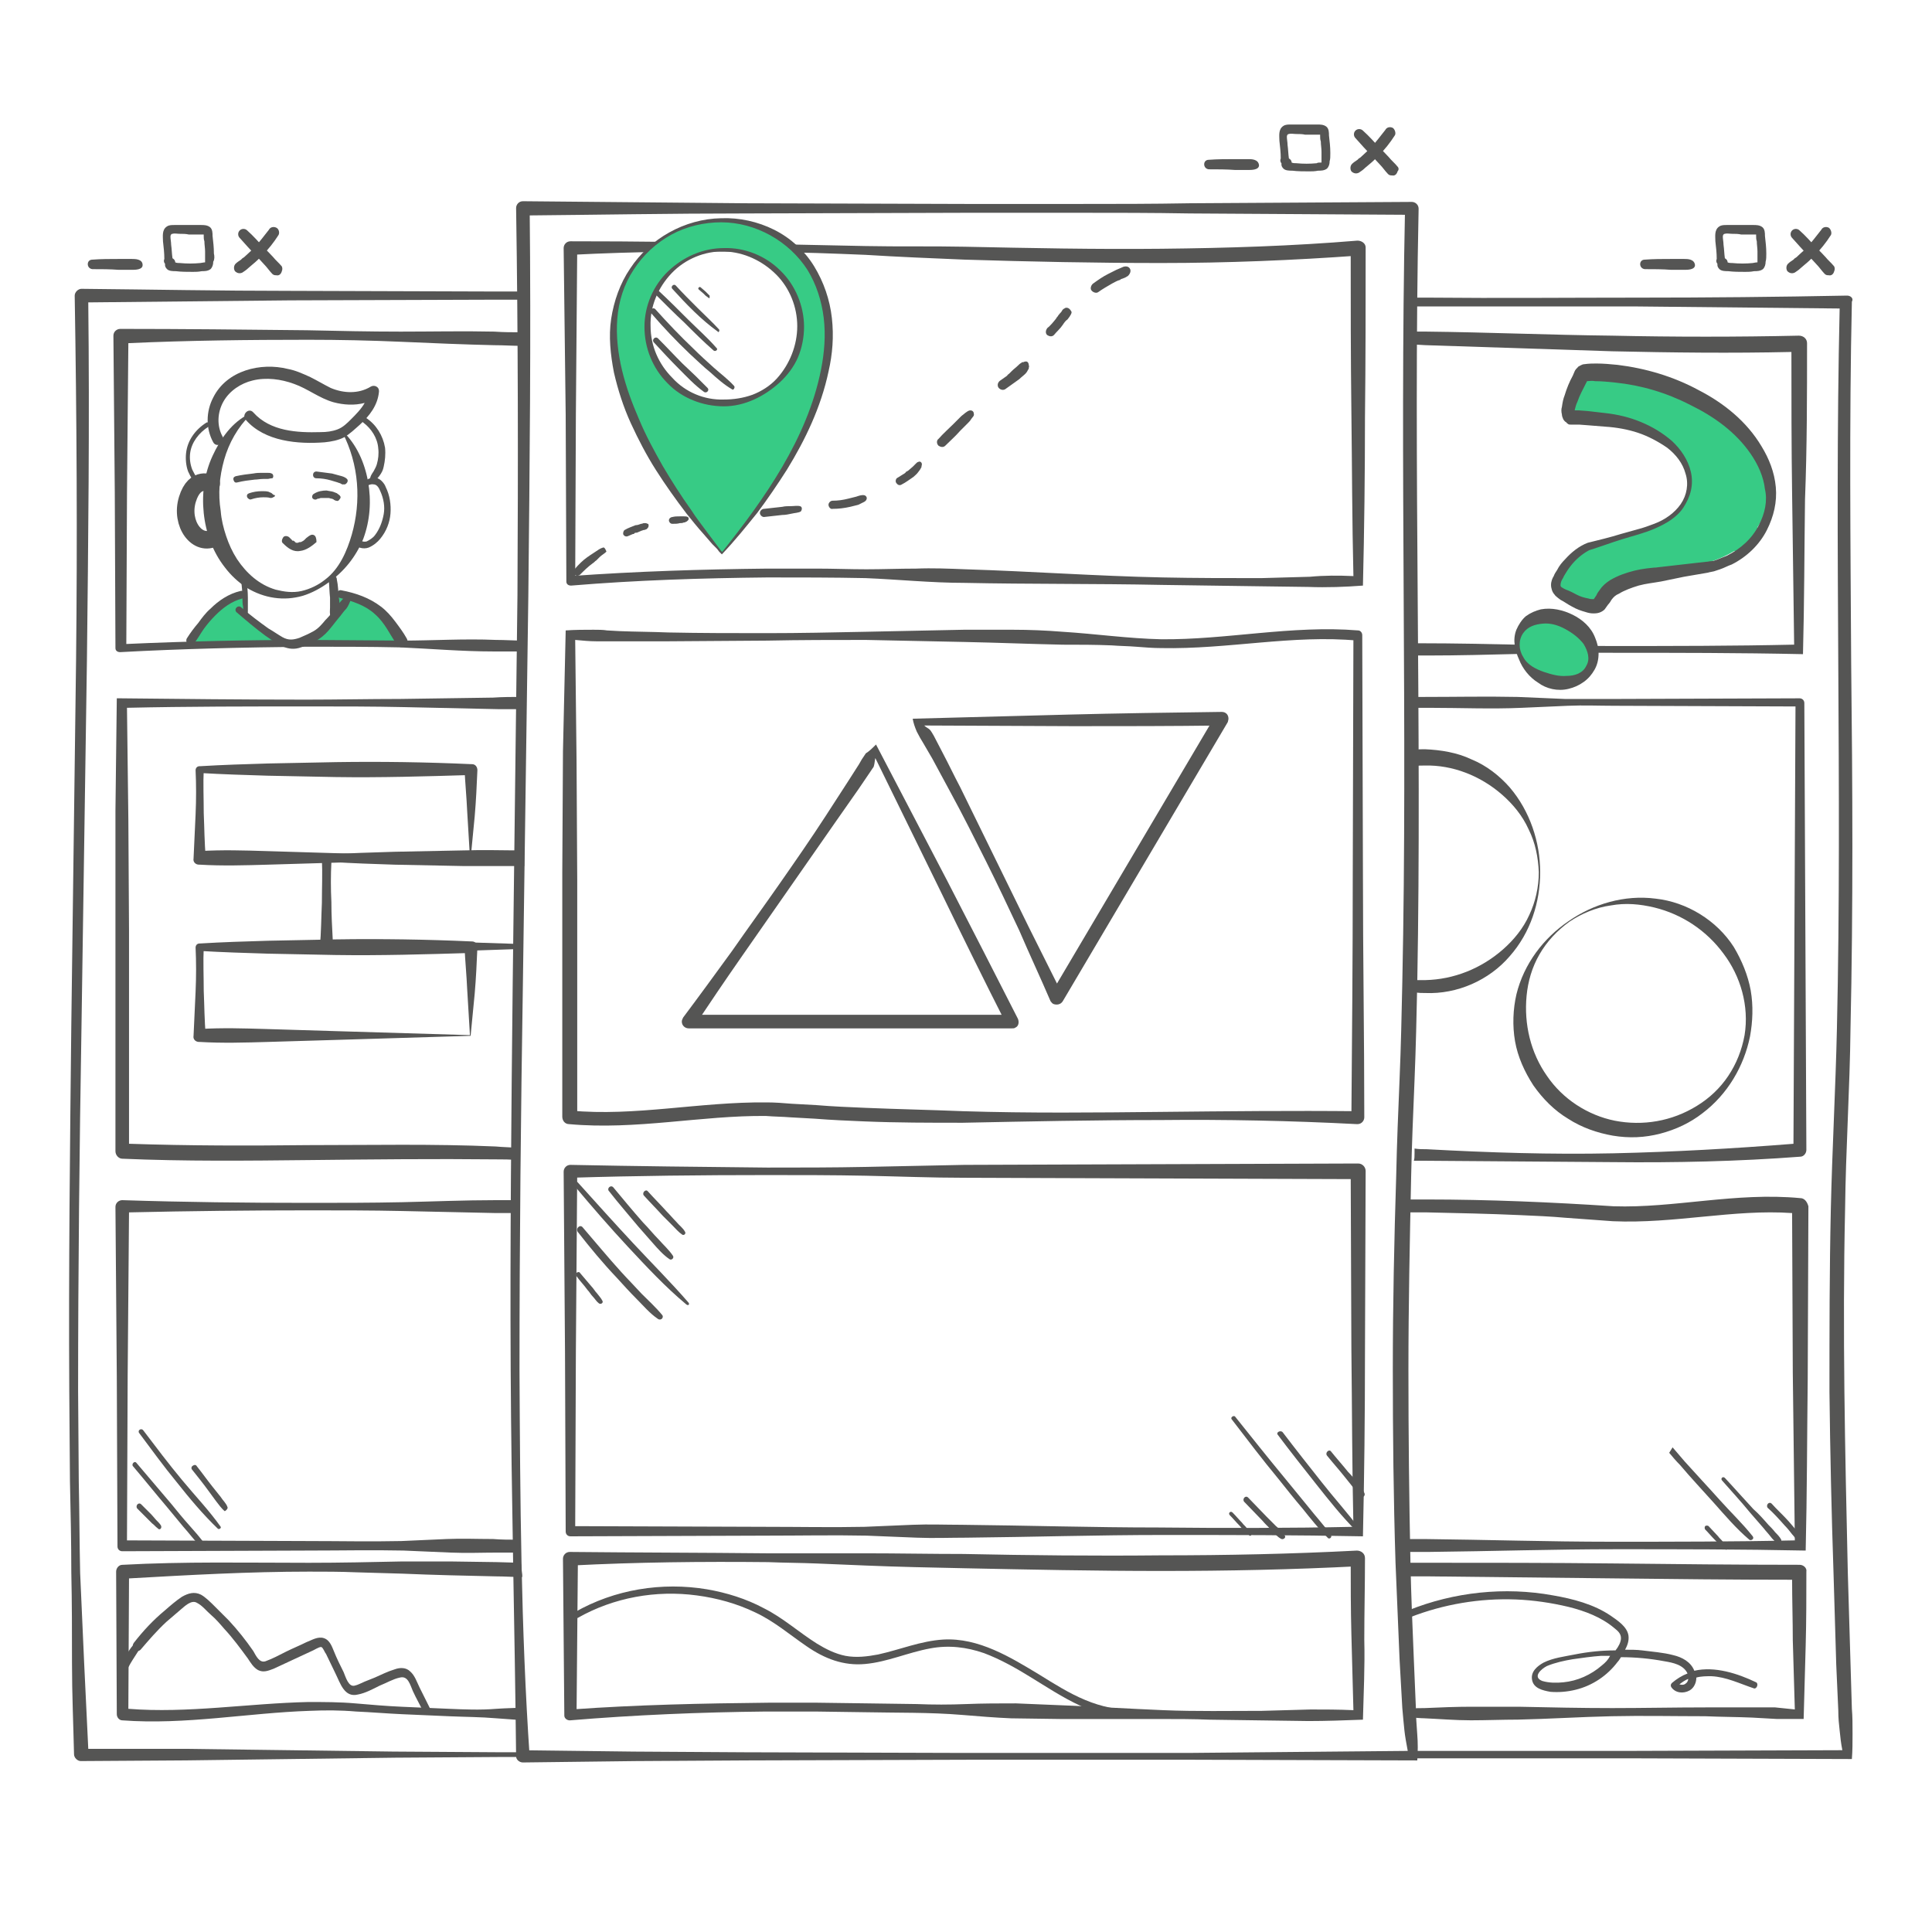 <?xml version="1.0" encoding="UTF-8"?> <svg xmlns="http://www.w3.org/2000/svg" width="110" height="110" viewBox="0 0 110 110" fill="none"> <path d="M80.693 100.231L67.895 100.192H55.174L42.492 100.231L36.151 100.269L29.772 100.347C29.578 100.347 29.385 100.192 29.385 99.999C29.308 92.653 29.114 85.306 29.076 77.96C29.037 70.614 29.114 63.268 29.192 55.921L29.462 33.883C29.501 26.537 29.501 19.19 29.385 11.844C29.385 11.651 29.54 11.457 29.772 11.457C33.986 11.496 38.2 11.535 42.415 11.573L55.058 11.612H61.399C63.526 11.612 65.614 11.612 67.74 11.573L80.383 11.496C80.577 11.496 80.77 11.651 80.77 11.883C80.461 26.575 80.963 41.268 80.693 55.96C80.654 57.816 80.615 59.633 80.538 61.489C80.461 63.345 80.383 65.162 80.345 66.979C80.267 70.653 80.19 74.326 80.19 77.999C80.19 81.672 80.229 85.345 80.306 89.018C80.345 90.835 80.422 92.691 80.499 94.508L80.615 97.254C80.615 97.679 80.654 98.22 80.693 98.761C80.731 99.225 80.731 99.728 80.693 100.231ZM80.151 99.689C80.074 99.264 79.997 98.877 79.958 98.491C79.919 98.104 79.881 97.718 79.842 97.254L79.687 94.508C79.61 92.653 79.533 90.835 79.455 88.979C79.339 85.306 79.301 81.633 79.301 77.96C79.301 74.287 79.378 70.614 79.494 66.941C79.533 65.085 79.61 63.268 79.687 61.412C79.765 59.594 79.803 57.739 79.842 55.921C80.151 41.229 79.687 26.537 79.997 11.844L80.383 12.231L67.74 12.153C65.614 12.115 63.526 12.115 61.399 12.115H55.058L42.415 12.153C38.2 12.153 33.986 12.231 29.772 12.269L30.158 11.883C30.236 19.229 30.158 26.575 30.081 33.921L29.772 55.96C29.656 63.306 29.578 70.653 29.578 77.999C29.617 85.345 29.656 92.691 30.158 100.037L29.772 99.651L36.074 99.728L42.376 99.767L55.02 99.805H67.624L80.151 99.689Z" fill="#555554"></path> <path d="M77.6 33.341C76.594 33.418 75.55 33.457 74.506 33.418L71.684 33.38L66.116 33.302C62.366 33.225 58.615 33.264 54.904 33.186C53.048 33.186 51.153 32.993 49.297 32.916C47.441 32.877 45.547 32.877 43.691 32.877C39.94 32.916 36.229 33.032 32.517 33.341C32.362 33.341 32.246 33.264 32.246 33.109L32.208 23.636L32.092 14.125C32.092 13.931 32.246 13.738 32.478 13.738C36.229 13.738 39.979 13.777 43.691 13.893C45.547 13.931 47.441 13.97 49.297 14.009C51.153 14.047 53.048 14.009 54.904 14.047C58.654 14.125 62.366 14.202 66.116 14.163C69.867 14.125 73.578 14.009 77.29 13.7C77.522 13.7 77.754 13.854 77.754 14.086V14.125C77.754 17.334 77.754 20.543 77.716 23.752C77.716 26.961 77.677 30.171 77.6 33.341ZM77.058 32.8C76.981 29.629 76.981 26.536 76.942 23.443C76.903 20.35 76.903 17.257 76.903 14.125L77.368 14.55C73.617 14.821 69.867 14.975 66.116 14.975C62.366 14.975 58.615 14.898 54.904 14.782C53.048 14.705 51.153 14.627 49.297 14.511C47.441 14.434 45.547 14.357 43.691 14.357C39.94 14.279 36.229 14.318 32.478 14.511L32.865 14.125L32.788 23.598L32.749 33.07L32.478 32.8C36.229 32.529 39.979 32.413 43.691 32.374H46.513C47.441 32.374 48.369 32.413 49.336 32.413C50.264 32.413 51.192 32.374 52.158 32.374C53.086 32.336 54.014 32.374 54.981 32.413C58.731 32.529 62.443 32.8 66.194 32.877C68.049 32.916 69.944 32.916 71.8 32.916L74.584 32.838C75.396 32.761 76.207 32.761 77.058 32.8Z" fill="#555554"></path> <path d="M77.6 87.472C73.772 87.395 69.983 87.395 66.232 87.395C62.482 87.395 58.809 87.511 55.02 87.549C54.092 87.549 53.164 87.588 52.197 87.549L49.336 87.433C47.441 87.395 45.585 87.433 43.691 87.433L32.478 87.472C32.324 87.472 32.208 87.356 32.208 87.201L32.169 76.955L32.092 66.709C32.092 66.516 32.246 66.323 32.478 66.323C36.229 66.4 39.94 66.439 43.691 66.477C45.547 66.477 47.441 66.477 49.297 66.439C51.153 66.4 53.048 66.361 54.904 66.323L66.116 66.284L77.329 66.245C77.561 66.245 77.754 66.439 77.754 66.671L77.716 77.071C77.716 80.59 77.677 84.07 77.6 87.472ZM77.058 86.931C76.981 83.528 76.981 80.164 76.942 76.801L76.903 66.709L77.329 67.135L66.116 67.096L54.904 67.057C53.048 67.057 51.153 66.98 49.297 66.941C47.441 66.903 45.547 66.903 43.691 66.903C39.94 66.903 36.229 66.941 32.478 67.057L32.865 66.671L32.788 76.917L32.749 87.163L32.478 86.892L43.652 86.931C45.508 86.931 47.364 86.969 49.22 86.931L51.965 86.815C52.893 86.776 53.821 86.815 54.749 86.815C58.461 86.853 62.25 86.969 65.962 86.969C69.712 87.008 73.424 87.008 77.058 86.931Z" fill="#555554"></path> <path d="M77.6 97.911C76.556 97.95 75.512 97.989 74.506 97.989L71.684 97.95L68.861 97.911C67.933 97.873 67.005 97.873 66.039 97.873C65.111 97.873 64.183 97.873 63.216 97.873H60.394L57.571 97.834C56.644 97.795 55.715 97.718 54.788 97.641C52.932 97.486 51.037 97.525 49.181 97.486L46.397 97.447H43.614C39.863 97.486 36.151 97.641 32.44 97.95C32.285 97.95 32.13 97.834 32.13 97.679V97.641L32.053 88.748C32.053 88.555 32.208 88.361 32.44 88.361C36.19 88.4 39.941 88.4 43.652 88.439C45.508 88.439 47.403 88.439 49.259 88.439C51.114 88.439 53.009 88.477 54.865 88.477C58.615 88.555 62.327 88.593 66.078 88.555C69.828 88.555 73.54 88.477 77.252 88.284C77.484 88.284 77.716 88.439 77.716 88.709C77.716 88.709 77.716 88.709 77.716 88.748C77.716 90.294 77.677 91.802 77.677 93.349C77.716 94.895 77.638 96.403 77.6 97.911ZM77.058 97.37C77.02 95.901 76.981 94.47 76.942 93.04C76.904 91.609 76.904 90.178 76.904 88.748L77.368 89.173C73.617 89.367 69.867 89.444 66.116 89.444C62.366 89.444 58.615 89.367 54.904 89.289C53.048 89.251 51.153 89.212 49.297 89.135L46.513 89.019C45.586 88.98 44.657 88.98 43.73 88.941C39.979 88.903 36.267 88.941 32.517 89.135L32.904 88.748L32.826 97.641L32.517 97.331C36.267 97.061 40.018 96.983 43.73 96.945H46.552L49.375 96.983L52.197 97.022C53.125 97.061 54.053 97.061 55.02 97.022C55.947 96.983 56.876 96.983 57.842 96.983L60.626 97.099C62.482 97.177 64.376 97.293 66.232 97.37C68.088 97.447 69.983 97.409 71.839 97.409L74.622 97.331C75.396 97.331 76.208 97.331 77.058 97.37Z" fill="#555554"></path> <path d="M36.112 15.13C31.705 21.239 41.1 31.523 41.1 31.523C55.135 15.246 40.984 8.364 36.112 15.13ZM41.216 22.94C38.819 22.94 36.847 20.968 36.847 18.571C36.847 16.174 38.819 14.202 41.216 14.202C43.613 14.202 45.585 16.174 45.585 18.571C45.547 21.007 43.613 22.94 41.216 22.94Z" fill="#37CB85"></path> <path d="M32.208 35.894C32.749 35.855 33.29 35.855 33.793 35.855C34.064 35.855 34.334 35.855 34.566 35.894L35.262 35.933C36.19 35.971 37.118 35.971 38.046 36.01C39.902 36.049 41.797 36.049 43.652 36.049C45.508 36.049 47.403 36.01 49.259 35.971C51.115 35.933 53.009 35.894 54.865 35.855C55.793 35.855 56.721 35.855 57.688 35.855C58.615 35.855 59.543 35.894 60.51 35.971C62.366 36.087 64.26 36.358 66.116 36.397C69.828 36.435 73.54 35.585 77.329 35.894C77.445 35.894 77.561 36.01 77.561 36.165L77.6 49.89C77.6 54.453 77.677 59.054 77.677 63.616C77.677 63.809 77.522 64.003 77.29 64.003H77.252C73.54 63.809 69.789 63.732 66.039 63.771C62.289 63.771 58.577 63.848 54.826 63.925C52.971 63.925 51.076 63.925 49.22 63.848C48.292 63.809 47.364 63.771 46.398 63.694L45.006 63.616C44.542 63.578 44.078 63.578 43.614 63.539C39.941 63.5 36.229 64.351 32.401 64.003C32.169 64.003 32.014 63.809 32.014 63.578V49.697L32.053 42.776L32.208 35.894ZM32.749 36.435L32.826 43.279L32.865 50.084V63.655L32.478 63.23C36.151 63.578 39.825 62.727 43.652 62.766C44.116 62.766 44.619 62.804 45.083 62.843L46.475 62.92C47.403 62.998 48.331 63.036 49.259 63.075C51.115 63.152 52.971 63.191 54.865 63.268C58.615 63.384 62.327 63.346 66.078 63.307C69.828 63.268 73.579 63.23 77.329 63.268L76.942 63.655C76.981 59.093 77.02 54.491 77.02 49.929L77.058 36.203L77.29 36.474C73.617 36.126 69.905 36.977 66.116 36.899C65.652 36.899 65.188 36.861 64.686 36.822C64.222 36.783 63.758 36.783 63.294 36.745C62.366 36.706 61.438 36.706 60.51 36.706C58.654 36.667 56.798 36.59 54.904 36.551C53.048 36.513 51.153 36.474 49.297 36.435C47.441 36.435 45.547 36.435 43.691 36.474L38.085 36.513H35.262H34.566C34.334 36.513 34.141 36.513 33.948 36.513C33.561 36.513 33.174 36.474 32.749 36.435Z" fill="#555554"></path> <path d="M41.1 31.563L41.062 31.525L41.023 31.486L40.946 31.409L40.83 31.254L40.559 30.983L40.057 30.404C39.709 30.017 39.399 29.63 39.09 29.244C38.471 28.432 37.891 27.62 37.35 26.769C36.809 25.918 36.345 25.029 35.919 24.101C35.494 23.173 35.185 22.207 34.953 21.201C34.76 20.196 34.644 19.152 34.798 18.147C34.953 17.142 35.301 16.136 35.881 15.286C37.002 13.585 38.974 12.463 41.062 12.425C42.106 12.386 43.15 12.618 44.078 13.082C45.006 13.546 45.818 14.28 46.359 15.17C46.9 16.059 47.248 17.064 47.364 18.108C47.48 19.152 47.403 20.157 47.171 21.163C46.745 23.173 45.856 25.029 44.812 26.73C44.271 27.581 43.691 28.432 43.111 29.205C42.454 30.017 41.835 30.79 41.1 31.563ZM41.1 31.447C43.536 28.393 45.972 24.952 46.745 21.047C46.939 20.08 47.016 19.075 46.9 18.108C46.784 17.142 46.475 16.175 45.972 15.363C44.928 13.739 43.034 12.657 41.062 12.657C40.095 12.657 39.09 12.889 38.239 13.352C37.389 13.816 36.615 14.512 36.074 15.363C35.533 16.175 35.224 17.142 35.146 18.147C35.069 19.113 35.185 20.119 35.417 21.085C35.649 22.052 35.997 22.98 36.383 23.869C36.77 24.797 37.234 25.648 37.737 26.537C38.239 27.388 38.781 28.238 39.361 29.05C39.631 29.476 39.941 29.862 40.25 30.288L40.714 30.906L40.946 31.215L41.062 31.37L41.139 31.447H41.1C41.139 31.486 41.1 31.447 41.1 31.447Z" fill="#555554"></path> <path d="M41.216 23.134C40.018 23.134 38.819 22.67 38.007 21.819C37.157 20.969 36.693 19.809 36.693 18.61C36.693 17.412 37.195 16.252 38.046 15.44C38.897 14.628 40.018 14.125 41.216 14.125C42.376 14.086 43.575 14.55 44.425 15.401C45.276 16.213 45.779 17.412 45.779 18.61C45.779 19.19 45.663 19.809 45.431 20.35C45.199 20.891 44.812 21.394 44.387 21.781C43.536 22.554 42.415 23.134 41.216 23.134ZM41.216 22.747C41.758 22.747 42.299 22.67 42.84 22.477C43.343 22.283 43.846 21.974 44.232 21.549C44.967 20.737 45.392 19.654 45.392 18.571C45.392 17.489 44.967 16.406 44.194 15.633C43.42 14.86 42.376 14.357 41.255 14.318C40.134 14.28 39.013 14.744 38.239 15.556C37.466 16.368 37.002 17.45 37.041 18.571C37.041 19.693 37.505 20.737 38.278 21.51C39.013 22.322 40.095 22.786 41.216 22.747Z" fill="#555554"></path> <path d="M34.334 31.176C34.18 31.215 34.025 31.331 33.909 31.408C33.87 31.447 33.832 31.447 33.793 31.485C33.754 31.524 33.716 31.524 33.677 31.563C33.6 31.602 33.522 31.679 33.445 31.718C33.174 31.911 32.942 32.143 32.71 32.413C32.633 32.491 32.633 32.645 32.71 32.723C32.788 32.8 32.942 32.8 33.02 32.723C33.252 32.491 33.484 32.259 33.754 32.066C33.832 32.027 33.87 31.95 33.948 31.911C33.986 31.872 33.986 31.872 34.025 31.834C34.064 31.795 34.102 31.756 34.141 31.718C34.257 31.602 34.412 31.524 34.528 31.408C34.489 31.292 34.412 31.138 34.334 31.176Z" fill="#555554"></path> <path d="M36.886 29.824C36.847 29.824 36.809 29.785 36.77 29.785C36.731 29.785 36.693 29.785 36.654 29.785C36.615 29.785 36.577 29.824 36.499 29.824C36.383 29.863 36.306 29.901 36.19 29.901C35.997 29.979 35.765 30.056 35.571 30.172C35.494 30.211 35.455 30.365 35.494 30.443C35.571 30.559 35.687 30.559 35.765 30.52C35.842 30.481 35.958 30.443 36.035 30.404H36.074C36.074 30.404 36.113 30.404 36.113 30.365C36.151 30.327 36.229 30.327 36.267 30.327C36.344 30.288 36.461 30.249 36.538 30.211C36.577 30.211 36.615 30.172 36.693 30.172C36.731 30.172 36.77 30.133 36.809 30.133C36.847 30.095 36.847 30.095 36.886 30.056C36.963 29.94 36.925 29.824 36.886 29.824Z" fill="#555554"></path> <path d="M39.167 29.437C39.09 29.399 39.012 29.399 38.935 29.399C38.896 29.399 38.858 29.399 38.819 29.399C38.78 29.399 38.742 29.399 38.703 29.399C38.548 29.399 38.432 29.399 38.278 29.437C38.2 29.437 38.084 29.515 38.084 29.631C38.084 29.708 38.162 29.824 38.278 29.824C38.432 29.824 38.587 29.824 38.703 29.785C38.78 29.785 38.858 29.785 38.935 29.747C38.974 29.747 39.012 29.747 39.051 29.708C39.09 29.708 39.128 29.669 39.167 29.631C39.244 29.553 39.206 29.476 39.167 29.437Z" fill="#555554"></path> <path d="M45.547 28.818C45.392 28.779 45.199 28.818 45.044 28.818C44.851 28.818 44.696 28.818 44.541 28.856C44.194 28.895 43.846 28.934 43.498 28.972C43.382 28.972 43.266 29.088 43.266 29.204C43.266 29.32 43.382 29.436 43.498 29.436C43.846 29.398 44.194 29.359 44.541 29.32C44.735 29.32 44.889 29.282 45.083 29.243C45.237 29.204 45.431 29.204 45.586 29.127C45.663 29.05 45.702 28.856 45.547 28.818Z" fill="#555554"></path> <path d="M49.22 28.199C49.065 28.16 48.872 28.237 48.756 28.276C48.601 28.315 48.447 28.353 48.292 28.392C47.983 28.469 47.712 28.508 47.403 28.508C47.287 28.508 47.171 28.624 47.171 28.74C47.171 28.856 47.287 29.011 47.403 28.972C47.751 28.972 48.06 28.933 48.408 28.856C48.563 28.817 48.717 28.779 48.872 28.74C48.949 28.701 49.026 28.663 49.104 28.624C49.181 28.585 49.297 28.547 49.336 28.431C49.374 28.353 49.336 28.237 49.22 28.199Z" fill="#555554"></path> <path d="M52.274 26.305C52.236 26.305 52.197 26.344 52.158 26.383C52.12 26.421 52.12 26.421 52.081 26.46C52.042 26.499 52.004 26.537 51.965 26.576C51.888 26.653 51.772 26.731 51.694 26.808C51.656 26.808 51.656 26.847 51.617 26.847C51.617 26.847 51.578 26.847 51.578 26.885C51.54 26.924 51.501 26.963 51.424 27.001C51.308 27.079 51.23 27.117 51.114 27.195C50.998 27.233 50.96 27.427 51.037 27.504C51.114 27.62 51.23 27.659 51.346 27.581C51.578 27.465 51.772 27.311 52.004 27.156C52.081 27.079 52.197 27.001 52.274 26.885C52.313 26.847 52.352 26.769 52.39 26.731C52.39 26.692 52.429 26.692 52.429 26.653C52.468 26.615 52.468 26.576 52.468 26.537C52.545 26.344 52.39 26.228 52.274 26.305Z" fill="#555554"></path> <path d="M55.251 23.366C55.135 23.366 55.058 23.443 54.942 23.52C54.865 23.598 54.787 23.636 54.71 23.713C54.555 23.868 54.439 23.984 54.285 24.139C54.014 24.409 53.705 24.68 53.434 24.989C53.318 25.067 53.318 25.26 53.434 25.376C53.55 25.453 53.705 25.492 53.821 25.376C54.092 25.105 54.401 24.835 54.671 24.525C54.826 24.371 54.942 24.255 55.097 24.1C55.174 24.023 55.251 23.945 55.29 23.868C55.367 23.752 55.483 23.675 55.445 23.559C55.445 23.443 55.367 23.366 55.251 23.366Z" fill="#555554"></path> <path d="M58.422 20.581C58.383 20.581 58.345 20.581 58.267 20.62H58.229C58.19 20.62 58.19 20.62 58.151 20.659C58.074 20.697 57.997 20.774 57.958 20.813C57.842 20.929 57.726 21.006 57.61 21.122C57.571 21.161 57.494 21.238 57.455 21.277C57.417 21.316 57.378 21.316 57.378 21.355C57.378 21.355 57.339 21.355 57.339 21.393C57.223 21.471 57.069 21.586 56.953 21.664C56.837 21.741 56.76 21.896 56.837 22.05C56.914 22.166 57.069 22.244 57.223 22.166C57.494 21.973 57.765 21.78 58.035 21.586C58.151 21.471 58.267 21.393 58.383 21.277C58.461 21.2 58.499 21.122 58.538 21.045C58.577 21.006 58.577 20.968 58.577 20.929C58.577 20.968 58.577 20.929 58.577 20.929C58.577 20.89 58.615 20.852 58.577 20.813C58.577 20.659 58.499 20.581 58.422 20.581Z" fill="#555554"></path> <path d="M60.664 17.528C60.587 17.567 60.51 17.606 60.471 17.683C60.432 17.76 60.394 17.799 60.316 17.876C60.316 17.876 60.316 17.915 60.278 17.915C60.278 17.954 60.239 17.954 60.239 17.992C60.2 18.031 60.162 18.07 60.123 18.147C59.968 18.34 59.814 18.534 59.62 18.688C59.543 18.804 59.504 18.959 59.62 19.075C59.736 19.152 59.891 19.191 60.007 19.075C60.162 18.881 60.355 18.727 60.51 18.495C60.587 18.379 60.664 18.263 60.78 18.186C60.819 18.147 60.858 18.07 60.896 18.031C60.935 17.954 61.012 17.876 61.012 17.76C60.935 17.606 60.819 17.49 60.664 17.528Z" fill="#555554"></path> <path d="M64.106 15.168C63.99 15.168 63.912 15.207 63.835 15.245C63.758 15.284 63.642 15.323 63.564 15.361C63.41 15.439 63.255 15.516 63.1 15.594C62.791 15.748 62.52 15.941 62.25 16.135C62.134 16.212 62.056 16.405 62.134 16.521C62.211 16.637 62.404 16.715 62.52 16.637C62.791 16.444 63.062 16.29 63.332 16.135C63.487 16.058 63.603 15.98 63.758 15.941C63.758 15.941 63.796 15.941 63.796 15.903C63.835 15.903 63.874 15.864 63.912 15.864C64.028 15.825 64.106 15.787 64.222 15.71C64.492 15.439 64.338 15.168 64.106 15.168Z" fill="#555554"></path> <path d="M49.838 43.162C49.8 43.317 49.8 43.471 49.761 43.587C49.761 43.626 49.722 43.703 49.684 43.742L49.529 43.974L48.872 44.941L47.519 46.874L44.851 50.702L42.183 54.529C41.294 55.805 40.404 57.12 39.554 58.396L39.244 57.777H57.649L57.301 58.319C56.025 55.805 54.788 53.292 53.55 50.74L49.838 43.162ZM49.877 42.389L53.937 50.16C55.29 52.79 56.643 55.419 57.958 58.009C58.035 58.203 57.997 58.435 57.803 58.512C57.765 58.551 57.687 58.551 57.61 58.551H39.206C39.012 58.551 38.819 58.396 38.819 58.164C38.819 58.087 38.858 58.009 38.896 57.932C39.824 56.695 40.752 55.419 41.68 54.143C42.569 52.867 43.498 51.591 44.387 50.315C45.276 49.039 46.165 47.763 47.016 46.449L48.292 44.477L48.91 43.51L49.065 43.239C49.142 43.123 49.22 43.008 49.297 42.892C49.49 42.776 49.684 42.582 49.877 42.389Z" fill="#555554"></path> <path d="M52.622 41.307C52.738 41.423 52.854 41.461 52.932 41.539C53.009 41.616 53.048 41.693 53.164 41.887L53.666 42.853C54.014 43.511 54.324 44.168 54.672 44.825L56.605 48.769L58.538 52.713C59.195 54.027 59.853 55.342 60.51 56.657L59.814 56.618L69.209 40.727L69.557 41.307C66.735 41.345 63.912 41.345 61.129 41.345L52.622 41.307ZM51.965 40.92L60.742 40.688C63.68 40.611 66.619 40.572 69.557 40.533C69.789 40.533 69.944 40.688 69.944 40.92C69.944 40.997 69.905 41.075 69.905 41.113L60.51 57.005C60.394 57.198 60.162 57.236 59.969 57.159C59.891 57.12 59.853 57.043 59.814 57.005C59.234 55.651 58.615 54.337 58.035 52.983C57.417 51.669 56.798 50.354 56.141 49.04C55.483 47.725 54.826 46.41 54.13 45.135C53.782 44.477 53.434 43.859 53.086 43.201L52.545 42.273C52.468 42.157 52.313 41.887 52.197 41.655C52.081 41.384 52.004 41.152 51.965 40.92Z" fill="#555554"></path> <path d="M40.288 22.091C40.056 21.859 39.824 21.627 39.592 21.395C39.36 21.163 39.09 20.931 38.858 20.699C38.394 20.235 37.93 19.733 37.466 19.269C37.311 19.114 37.079 19.346 37.234 19.501C37.698 20.003 38.162 20.506 38.626 20.97C39.09 21.434 39.554 21.936 40.095 22.323C40.25 22.401 40.404 22.207 40.288 22.091Z" fill="#555554"></path> <path d="M41.796 21.973C41.448 21.587 41.023 21.277 40.636 20.929C40.25 20.581 39.863 20.233 39.476 19.847C38.703 19.112 38.007 18.377 37.311 17.604C37.156 17.449 36.963 17.681 37.079 17.836C37.775 18.648 38.51 19.421 39.283 20.156C39.67 20.504 40.056 20.891 40.443 21.2C40.83 21.548 41.216 21.896 41.68 22.166C41.758 22.244 41.873 22.05 41.796 21.973Z" fill="#555554"></path> <path d="M40.791 19.808C40.289 19.228 39.709 18.725 39.167 18.184C38.626 17.642 38.085 17.101 37.505 16.56C37.389 16.444 37.195 16.637 37.311 16.753C37.853 17.295 38.394 17.836 38.974 18.377C39.515 18.919 40.057 19.46 40.636 19.962C40.752 20.04 40.907 19.885 40.791 19.808Z" fill="#555554"></path> <path d="M40.946 18.764C40.559 18.339 40.095 17.914 39.709 17.527C39.283 17.102 38.858 16.676 38.471 16.251C38.355 16.135 38.162 16.328 38.278 16.444C39.09 17.334 39.902 18.184 40.868 18.88C40.907 18.958 40.984 18.842 40.946 18.764Z" fill="#555554"></path> <path d="M40.404 16.832C40.366 16.793 40.327 16.754 40.288 16.716C40.25 16.677 40.211 16.638 40.172 16.6C40.095 16.522 39.979 16.445 39.902 16.368C39.863 16.329 39.825 16.329 39.786 16.368C39.747 16.406 39.747 16.445 39.786 16.484C39.863 16.561 39.979 16.638 40.056 16.716C40.095 16.754 40.134 16.793 40.172 16.832C40.211 16.87 40.288 16.909 40.327 16.948C40.366 16.986 40.404 16.986 40.404 16.948C40.404 16.909 40.404 16.87 40.404 16.832Z" fill="#555554"></path> <path d="M105.167 16.83C101.185 16.908 97.241 16.946 93.258 16.946C89.315 16.946 85.332 16.985 81.389 16.946H80.538V17.449H81.389C85.332 17.449 89.315 17.449 93.258 17.449C97.086 17.488 100.914 17.526 104.742 17.565C104.587 24.331 104.626 31.098 104.664 37.864C104.703 44.746 104.742 51.667 104.587 58.549C104.51 61.99 104.317 65.431 104.239 68.873C104.162 72.314 104.162 75.793 104.162 79.234C104.201 82.676 104.278 86.155 104.394 89.597L104.548 94.778L104.664 97.368C104.664 97.832 104.703 98.18 104.742 98.528C104.78 98.915 104.819 99.263 104.896 99.649L93.142 99.688H81.311H80.422C80.422 99.843 80.422 99.959 80.383 100.113H81.466H93.413L105.438 100.152C105.476 99.688 105.476 99.185 105.476 98.721C105.476 98.219 105.476 97.716 105.438 97.291L105.36 94.7L105.206 89.519C105.128 86.078 105.051 82.637 105.012 79.196C104.974 75.755 104.974 72.314 105.051 68.873C105.09 65.431 105.322 61.99 105.36 58.549C105.515 51.628 105.476 44.746 105.399 37.864C105.36 30.982 105.283 24.061 105.438 17.178C105.554 16.985 105.36 16.83 105.167 16.83Z" fill="#555554"></path> <path d="M102.886 19.536C102.886 19.304 102.692 19.111 102.422 19.111C98.903 19.188 95.346 19.188 91.789 19.111C88.232 19.072 84.713 18.918 81.156 18.879C80.924 18.879 80.692 18.879 80.499 18.879V19.614L81.156 19.652C84.713 19.768 88.232 19.884 91.789 20C95.192 20.078 98.594 20.116 101.996 20.039C101.996 22.745 101.996 25.413 102.035 28.12C102.074 30.981 102.112 33.803 102.151 36.703C98.71 36.781 95.192 36.781 91.673 36.781C88.155 36.781 84.52 36.626 81.002 36.626C80.808 36.626 80.654 36.626 80.46 36.626V37.322C80.731 37.322 81.002 37.322 81.272 37.322C84.829 37.322 88.309 37.129 91.866 37.167C95.424 37.167 98.981 37.167 102.654 37.245C102.731 34.345 102.731 31.368 102.77 28.429C102.886 25.452 102.886 22.475 102.886 19.536Z" fill="#555554"></path> <path d="M102.499 68.216C98.826 67.868 95.308 68.796 91.866 68.68C88.348 68.448 84.752 68.293 81.234 68.293C80.886 68.293 80.538 68.293 80.19 68.293C80.19 68.332 80.19 68.371 80.19 68.409C80.19 68.603 80.19 68.796 80.151 69.028H81.234C83.012 69.067 84.791 69.105 86.531 69.183C87.42 69.221 88.309 69.26 89.16 69.337L91.828 69.531C95.346 69.685 98.71 68.835 102.035 69.067L102.074 78.153C102.112 81.323 102.151 84.494 102.19 87.703C98.749 87.78 95.23 87.78 91.712 87.78C88.193 87.78 84.597 87.664 81.079 87.626C80.731 87.626 80.383 87.626 80.035 87.626C80.074 87.858 80.074 88.09 80.112 88.36C80.538 88.36 80.963 88.36 81.388 88.36C84.945 88.322 88.425 88.206 92.021 88.206C95.578 88.206 99.135 88.206 102.808 88.283C102.886 85.074 102.886 81.787 102.924 78.501L102.963 68.68C102.886 68.409 102.731 68.216 102.499 68.216Z" fill="#555554"></path> <path d="M102.46 89.093C98.903 89.093 95.385 89.054 91.828 89.016C88.271 88.977 84.752 88.977 81.195 88.977H80.074C80.074 89.248 80.074 89.518 80.074 89.75C80.46 89.75 80.847 89.75 81.195 89.75L91.828 89.866C95.23 89.905 98.633 89.944 102.035 89.944C102.035 91.103 102.074 92.263 102.074 93.385C102.112 94.699 102.151 96.014 102.19 97.328C101.803 97.29 101.455 97.251 101.068 97.212C100.72 97.212 100.257 97.212 99.793 97.212H97.125C95.346 97.212 93.568 97.251 91.789 97.251C90.01 97.251 88.232 97.212 86.453 97.174H83.785C82.896 97.174 82.007 97.212 81.118 97.251C80.847 97.251 80.576 97.251 80.306 97.29C80.344 97.444 80.344 97.599 80.344 97.792C80.576 97.792 80.847 97.831 81.079 97.831C81.968 97.87 82.858 97.947 83.747 97.947C84.636 97.947 85.525 97.908 86.415 97.908C88.193 97.87 89.972 97.754 91.75 97.715C93.529 97.676 95.308 97.715 97.086 97.715C97.975 97.754 98.865 97.754 99.754 97.792L101.146 97.87C101.648 97.87 102.19 97.87 102.692 97.87C102.731 96.516 102.77 95.086 102.808 93.694C102.847 92.302 102.847 90.871 102.847 89.48C102.886 89.286 102.692 89.093 102.46 89.093Z" fill="#555554"></path> <path d="M102.731 40.029C102.731 39.875 102.615 39.759 102.46 39.759L91.789 39.797C90.9 39.797 90.01 39.797 89.121 39.797L86.415 39.681C84.597 39.643 82.858 39.681 81.079 39.681H80.538V40.3H81.35C83.128 40.3 84.907 40.377 86.647 40.3L89.276 40.184C90.165 40.145 91.054 40.184 91.905 40.184L102.228 40.223L102.112 65.123C98.71 65.393 95.308 65.587 91.866 65.664C88.309 65.741 84.791 65.625 81.234 65.432C81.002 65.432 80.77 65.432 80.538 65.393V65.664C80.538 65.819 80.538 65.973 80.499 66.089C80.731 66.089 80.963 66.089 81.195 66.089L91.828 66.167C95.385 66.205 98.942 66.128 102.499 65.857C102.692 65.857 102.847 65.664 102.847 65.471L102.731 40.029Z" fill="#555554"></path> <path d="M100.721 28.043C100.721 27.927 100.682 27.811 100.643 27.733C100.721 26.728 100.334 25.684 99.522 25.027C99.483 25.027 99.483 24.988 99.445 24.988C99.213 24.718 98.903 24.486 98.594 24.331C98.555 24.331 98.517 24.292 98.517 24.292C97.743 23.519 96.815 22.939 95.772 22.552C95.656 22.514 95.54 22.514 95.424 22.552C94.998 22.359 94.573 22.204 94.109 22.088H94.07C93.877 22.011 93.722 21.972 93.529 21.895C93.452 21.779 93.297 21.702 93.104 21.663C92.833 21.625 92.601 21.586 92.33 21.586C92.06 21.509 91.75 21.47 91.48 21.392C91.325 21.354 91.209 21.392 91.093 21.431C90.977 21.431 90.9 21.431 90.784 21.431C90.552 21.276 90.204 21.276 90.049 21.625C90.01 21.702 89.972 21.74 89.972 21.818C89.817 22.011 89.701 22.204 89.662 22.475C89.624 22.514 89.585 22.514 89.546 22.591C89.508 22.63 89.469 22.707 89.43 22.784C89.392 22.862 89.353 22.978 89.353 23.055C89.314 23.132 89.314 23.21 89.353 23.287C89.353 23.326 89.353 23.326 89.353 23.364C89.353 23.364 89.353 23.364 89.353 23.403C89.353 23.403 89.353 23.403 89.353 23.442C89.353 23.48 89.392 23.519 89.392 23.558C89.392 23.596 89.43 23.635 89.43 23.674C89.469 23.712 89.508 23.751 89.546 23.79C89.585 23.828 89.624 23.867 89.662 23.867C89.662 23.867 89.662 23.867 89.701 23.867C89.74 23.906 89.817 23.906 89.856 23.944C89.894 23.944 89.933 23.944 89.972 23.944C90.01 23.944 90.049 23.944 90.088 23.944C90.126 23.944 90.204 23.944 90.243 23.906C90.281 23.906 90.32 23.867 90.32 23.867C90.359 23.867 90.359 23.828 90.397 23.828C90.397 23.828 90.397 23.828 90.436 23.828H90.475C90.513 23.828 90.552 23.79 90.552 23.79C90.591 23.79 90.629 23.828 90.668 23.828C91.248 24.022 91.828 24.138 92.408 24.176C93.104 24.331 93.8 24.524 94.496 24.718C94.496 24.834 94.573 24.911 94.65 25.027C94.96 25.298 95.269 25.568 95.578 25.839C95.617 25.916 95.694 26.032 95.733 26.11C95.733 26.148 95.733 26.226 95.772 26.264C95.772 26.303 95.81 26.303 95.81 26.341C96.042 26.651 96.158 27.076 96.12 27.463C96.158 27.733 96.12 28.043 96.042 28.275C95.965 28.545 95.81 28.816 95.578 29.009C95.578 29.009 95.578 29.009 95.54 29.048C95.424 29.164 95.269 29.241 95.153 29.319C94.805 29.551 94.496 29.783 94.148 30.015C94.109 30.053 94.07 30.092 94.032 30.131C93.8 30.208 93.529 30.285 93.297 30.363C93.142 30.363 92.988 30.44 92.833 30.517C92.794 30.517 92.794 30.556 92.794 30.556C92.137 30.672 91.48 30.672 90.822 30.904C89.972 31.213 88.193 32.45 88.812 33.572C89.044 33.997 89.817 34.422 90.32 34.422C90.938 34.422 91.286 33.726 91.712 33.34C91.789 33.301 91.828 33.262 91.905 33.185C92.098 33.108 92.292 33.069 92.485 32.992L94.225 32.334C94.728 32.296 95.23 32.334 95.733 32.296C96.815 32.218 97.859 31.909 98.749 31.368C98.903 31.407 99.097 31.368 99.29 31.213L99.909 30.556C100.063 30.363 100.102 30.169 100.063 30.015C100.45 29.473 100.682 28.777 100.721 28.043Z" fill="#37CB85"></path> <path d="M90.243 36.394C90.204 36.355 90.204 36.278 90.165 36.239C90.049 36.007 89.856 35.736 89.624 35.581C89.392 35.427 89.121 35.427 88.928 35.581C88.812 35.504 88.696 35.427 88.58 35.349C88.58 35.311 88.541 35.272 88.541 35.233C88.464 35.079 88.271 35.079 88.155 35.117C88.116 35.156 88.077 35.195 88.039 35.233C88 35.272 88 35.272 87.961 35.311C87.923 35.349 87.923 35.427 87.923 35.465C87.884 35.465 87.884 35.465 87.845 35.465C87.807 35.427 87.729 35.388 87.652 35.388C87.498 35.388 87.382 35.427 87.266 35.504C86.956 35.543 86.686 35.736 86.57 36.045C86.531 36.161 86.531 36.278 86.531 36.432C86.454 36.51 86.454 36.626 86.454 36.741C86.454 36.78 86.454 36.78 86.454 36.819C86.415 37.128 86.57 37.553 86.724 37.747C86.879 37.94 87.072 38.095 87.343 38.211C87.42 38.249 87.498 38.249 87.613 38.249C87.768 38.365 87.884 38.443 88.077 38.559C88.464 38.752 89.121 38.984 89.469 38.675C89.508 38.675 89.508 38.675 89.547 38.675C90.127 38.636 90.591 38.211 90.707 37.669C90.745 37.205 90.668 36.626 90.243 36.394Z" fill="#37CB85"></path> <path d="M101.107 27.734C101.03 26.883 100.72 26.11 100.295 25.414C99.444 23.983 98.13 22.939 96.699 22.205C95.269 21.431 93.683 20.967 92.098 20.774C91.712 20.735 91.286 20.697 90.9 20.697C90.706 20.697 90.474 20.697 90.204 20.735C90.126 20.735 90.049 20.774 89.972 20.813C89.933 20.851 89.856 20.851 89.817 20.929C89.778 20.967 89.74 21.006 89.74 21.006C89.701 21.045 89.662 21.122 89.662 21.122L89.546 21.393C89.353 21.741 89.198 22.127 89.082 22.514C89.005 22.707 88.966 22.901 88.928 23.171C88.889 23.287 88.889 23.442 88.928 23.597C88.928 23.674 88.966 23.79 89.005 23.867C89.044 23.945 89.121 24.022 89.198 24.061C89.198 24.099 89.237 24.099 89.276 24.138C89.314 24.177 89.392 24.177 89.469 24.177C89.508 24.177 89.546 24.177 89.546 24.177H89.585H89.701H89.933L90.436 24.215L91.402 24.293C92.021 24.331 92.678 24.447 93.258 24.64C93.838 24.834 94.418 25.143 94.921 25.491C95.423 25.878 95.81 26.38 95.965 26.96C96.158 27.54 96.042 28.198 95.694 28.7C95.346 29.203 94.805 29.59 94.186 29.822C93.877 29.938 93.567 30.053 93.258 30.131L92.291 30.401C91.673 30.595 91.016 30.75 90.397 30.904C89.894 31.098 89.469 31.445 89.121 31.832C88.928 32.025 88.773 32.219 88.657 32.451C88.58 32.567 88.502 32.683 88.464 32.799C88.386 32.915 88.309 33.108 88.309 33.301C88.309 33.495 88.386 33.727 88.502 33.843C88.541 33.92 88.657 33.997 88.696 34.036L88.85 34.152C89.082 34.268 89.276 34.423 89.508 34.539C89.778 34.693 90.01 34.771 90.281 34.848C90.397 34.887 90.552 34.925 90.706 34.925C90.861 34.925 91.093 34.925 91.325 34.732L91.364 34.693L91.557 34.423C91.634 34.345 91.712 34.229 91.75 34.152C91.866 33.997 91.982 33.881 92.175 33.804C92.485 33.611 92.91 33.456 93.297 33.34C93.722 33.224 94.147 33.185 94.573 33.108L95.887 32.837L97.24 32.605C97.356 32.567 97.434 32.567 97.588 32.528C97.704 32.489 97.82 32.451 97.936 32.412C98.168 32.335 98.362 32.219 98.594 32.141C99.444 31.716 100.179 31.02 100.604 30.169C100.991 29.396 101.184 28.584 101.107 27.734ZM100.14 29.899C99.754 30.672 99.096 31.252 98.323 31.639C98.13 31.716 97.936 31.793 97.743 31.871C97.627 31.909 97.55 31.948 97.434 31.948C97.356 31.948 97.24 31.987 97.125 31.987L95.771 32.141L94.418 32.296C93.993 32.335 93.529 32.373 93.065 32.489C92.601 32.605 92.137 32.76 91.673 33.031C91.441 33.185 91.248 33.34 91.093 33.572C91.016 33.688 90.938 33.765 90.9 33.881L90.745 34.113H90.706C90.629 34.113 90.552 34.113 90.436 34.075C90.204 34.036 89.972 33.959 89.817 33.881C89.585 33.765 89.392 33.649 89.16 33.572L89.005 33.495C88.966 33.456 88.966 33.456 88.928 33.456C88.889 33.417 88.85 33.379 88.85 33.34C88.85 33.301 88.85 33.224 88.889 33.108C88.928 32.992 89.005 32.915 89.044 32.799C89.16 32.605 89.276 32.412 89.43 32.219C89.701 31.871 90.049 31.561 90.474 31.329C91.093 31.136 91.712 30.904 92.33 30.711C92.949 30.517 93.606 30.363 94.225 30.092C94.843 29.822 95.462 29.474 95.849 28.894C96.042 28.584 96.197 28.275 96.274 27.927C96.351 27.579 96.351 27.231 96.274 26.883C96.119 26.187 95.694 25.569 95.191 25.105C94.65 24.64 94.07 24.293 93.413 24.022C92.755 23.751 92.098 23.597 91.402 23.519C91.054 23.481 90.745 23.442 90.397 23.403L89.894 23.365H89.662V23.326C89.701 23.171 89.74 23.017 89.817 22.862C89.933 22.514 90.126 22.166 90.281 21.857L90.358 21.702C90.474 21.702 90.629 21.663 90.822 21.702C91.209 21.702 91.557 21.741 91.944 21.779C93.451 21.934 94.882 22.359 96.235 23.055C97.588 23.713 98.826 24.602 99.676 25.839C100.102 26.458 100.411 27.154 100.488 27.85C100.643 28.507 100.488 29.242 100.14 29.899Z" fill="#555554"></path> <path d="M90.784 38.135C90.629 38.406 90.436 38.638 90.165 38.831C89.894 39.025 89.624 39.141 89.315 39.218C88.696 39.373 88.039 39.218 87.575 38.87C87.072 38.561 86.685 38.058 86.492 37.555C86.26 37.053 86.105 36.434 86.337 35.854C86.453 35.584 86.647 35.274 86.879 35.081C87.149 34.888 87.42 34.772 87.729 34.694C88.348 34.578 89.005 34.733 89.547 35.004C90.088 35.274 90.591 35.7 90.823 36.318C90.939 36.589 91.016 36.898 91.016 37.207C91.016 37.555 90.939 37.865 90.784 38.135ZM90.32 37.903C90.552 37.517 90.397 37.053 90.165 36.666C89.894 36.318 89.547 36.047 89.121 35.816C88.696 35.584 88.271 35.468 87.845 35.506C87.42 35.545 86.995 35.661 86.724 36.047C86.453 36.434 86.453 36.975 86.724 37.401C86.956 37.865 87.459 38.097 87.884 38.251C88.348 38.406 88.773 38.522 89.199 38.483C89.662 38.483 90.126 38.329 90.32 37.903Z" fill="#555554"></path> <path d="M85.951 44.823C85.371 44.166 84.636 43.586 83.786 43.238C82.974 42.851 82.046 42.696 81.118 42.658C80.924 42.658 80.731 42.658 80.538 42.696V43.624C80.731 43.586 80.924 43.586 81.118 43.586C82.703 43.547 84.288 44.166 85.525 45.248C86.144 45.789 86.686 46.447 87.034 47.22C87.42 47.993 87.575 48.805 87.613 49.656C87.613 50.507 87.42 51.357 87.072 52.092C86.724 52.865 86.183 53.522 85.564 54.064C84.327 55.146 82.78 55.765 81.156 55.803C80.963 55.803 80.77 55.803 80.576 55.803V56.499C80.77 56.538 80.963 56.538 81.156 56.538C82.974 56.615 84.791 55.803 85.951 54.45C87.149 53.097 87.691 51.357 87.691 49.656C87.691 47.955 87.111 46.176 85.951 44.823Z" fill="#555554"></path> <path d="M89.315 52.441C90.707 51.475 92.485 50.933 94.264 51.165C96.042 51.359 97.743 52.403 98.71 53.91C99.174 54.684 99.522 55.534 99.677 56.385C99.831 57.274 99.793 58.163 99.638 59.014C99.29 60.715 98.362 62.301 96.932 63.383C96.236 63.925 95.424 64.311 94.534 64.543C93.645 64.775 92.756 64.814 91.828 64.659C90.939 64.504 90.049 64.195 89.276 63.693C88.503 63.228 87.846 62.571 87.304 61.798C86.802 61.025 86.415 60.174 86.26 59.285C86.106 58.395 86.144 57.468 86.338 56.617C86.763 54.877 87.884 53.408 89.315 52.441ZM89.353 52.48C88.657 52.983 88.077 53.601 87.652 54.336C87.227 55.07 86.995 55.882 86.918 56.694C86.763 58.318 87.15 59.942 88.077 61.257C88.967 62.571 90.397 63.499 91.944 63.809C93.529 64.118 95.192 63.847 96.622 62.958C97.318 62.533 97.937 61.953 98.401 61.257C98.865 60.561 99.174 59.787 99.329 58.937C99.599 57.274 99.097 55.573 98.13 54.297C97.164 52.983 95.772 52.054 94.186 51.668C93.374 51.475 92.562 51.397 91.712 51.552C90.861 51.668 90.049 52.016 89.353 52.48Z" fill="#555554"></path> <path d="M14.267 36.549C14.383 36.627 14.46 36.704 14.576 36.743C14.654 36.704 14.731 36.665 14.847 36.704C14.963 36.704 15.079 36.665 15.195 36.665C15.311 36.665 15.388 36.704 15.504 36.743C15.504 36.704 15.543 36.704 15.543 36.665C15.698 36.395 15.62 36.047 15.35 35.892C15.272 35.853 15.234 35.815 15.156 35.776C15.118 35.737 15.118 35.699 15.079 35.66C15.04 35.621 15.002 35.583 14.963 35.583C14.886 35.505 14.77 35.467 14.693 35.428C14.538 35.312 14.345 35.235 14.19 35.119C14.113 35.08 14.035 35.003 13.958 34.964C13.996 34.848 14.035 34.732 14.035 34.655C14.113 34.423 13.996 34.191 13.842 34.036C13.687 33.92 13.378 33.843 13.185 33.998C12.798 34.307 12.45 34.616 12.102 34.925C11.831 35.196 11.522 35.467 11.29 35.776C11.251 35.776 11.251 35.815 11.213 35.815C11.174 35.853 11.135 35.892 11.097 35.931C11.019 36.008 11.019 36.085 11.019 36.201C10.981 36.433 11.097 36.704 11.29 36.781C11.522 36.897 11.793 36.859 11.986 36.704C12.025 36.704 12.063 36.704 12.063 36.743C12.411 36.781 12.798 36.781 13.185 36.82C13.533 36.82 13.919 36.897 14.229 36.665C14.229 36.588 14.229 36.549 14.267 36.549Z" fill="#37CB85"></path> <path d="M22.541 35.816C22.503 35.777 22.464 35.738 22.425 35.738C22.387 35.738 22.387 35.7 22.387 35.7C22.387 35.7 22.387 35.7 22.348 35.661C22.348 35.622 22.309 35.622 22.309 35.584C22.232 35.468 22.193 35.39 22.116 35.274C21.923 34.965 21.613 34.772 21.343 34.54C21.072 34.346 20.802 34.153 20.531 33.998C20.183 33.805 19.68 33.573 19.332 33.921C19.139 34.153 19.1 34.501 19.332 34.694C19.216 34.81 19.1 34.965 18.984 35.081C18.868 35.236 18.752 35.352 18.636 35.506C18.598 35.545 18.559 35.584 18.52 35.622C18.52 35.622 18.52 35.622 18.482 35.661C18.443 35.7 18.404 35.7 18.366 35.738C18.327 35.738 18.211 35.816 18.288 35.777C18.018 35.893 17.786 36.163 17.902 36.473C17.94 36.55 17.979 36.627 18.056 36.705C18.095 36.705 18.172 36.705 18.25 36.705C18.327 36.705 18.443 36.705 18.52 36.743C18.598 36.743 18.714 36.743 18.791 36.782C18.791 36.782 18.83 36.782 18.83 36.821C18.907 36.782 18.984 36.743 19.023 36.705C19.139 36.743 19.255 36.743 19.371 36.743C19.603 36.705 19.719 36.666 19.951 36.666C20.183 36.666 20.415 36.666 20.686 36.705C20.918 36.743 21.149 36.743 21.381 36.782C21.497 36.782 21.613 36.782 21.73 36.821C21.768 36.821 21.846 36.821 21.884 36.821C21.923 36.821 22 36.821 22 36.821C22.193 36.859 22.425 36.782 22.58 36.627C22.773 36.357 22.773 35.97 22.541 35.816Z" fill="#37CB85"></path> <path d="M29.81 99.765H28.341L22.387 99.727L16.471 99.649L10.556 99.572H5.026C4.949 97.948 4.872 96.363 4.794 94.739C4.717 92.999 4.64 91.298 4.563 89.558C4.524 87.818 4.524 86.078 4.485 84.377L4.447 79.196C4.447 72.275 4.524 65.354 4.64 58.433L4.949 37.632C5.026 30.827 5.104 24.022 5.026 17.217C8.854 17.178 12.682 17.14 16.51 17.101L28.38 17.062H29.772V16.598H28.38L16.51 16.56C12.527 16.56 8.584 16.482 4.64 16.444C4.447 16.444 4.253 16.637 4.253 16.83C4.369 23.751 4.408 30.672 4.331 37.593L4.06 58.356C3.983 65.277 3.905 72.198 3.944 79.157L3.983 84.338C4.021 86.078 4.06 87.818 4.06 89.519C4.099 91.259 4.099 92.999 4.099 94.7C4.099 96.44 4.176 98.18 4.215 99.881C4.215 100.075 4.408 100.268 4.601 100.268L10.594 100.229L16.548 100.152L22.503 100.075L28.457 100.036H29.772V99.765H29.81Z" fill="#555554"></path> <path d="M29.811 36.473C29.269 36.473 28.767 36.434 28.225 36.434C26.447 36.357 24.668 36.473 22.89 36.473L17.554 36.434C14.113 36.434 10.633 36.511 7.192 36.666L7.231 28.044L7.308 19.538C10.71 19.383 14.152 19.345 17.554 19.345C19.332 19.345 21.111 19.383 22.851 19.46C24.63 19.538 26.408 19.615 28.148 19.654C28.689 19.654 29.192 19.692 29.733 19.692V18.919C29.192 18.919 28.689 18.919 28.148 18.881C26.369 18.842 24.591 18.881 22.812 18.881C21.034 18.881 19.255 18.842 17.477 18.803C13.919 18.765 10.401 18.726 6.844 18.726C6.651 18.726 6.457 18.881 6.457 19.113L6.535 28.005L6.573 36.898C6.573 37.053 6.689 37.13 6.844 37.13C10.362 36.937 13.919 36.859 17.477 36.821C19.255 36.821 21.034 36.821 22.774 36.859C24.552 36.937 26.331 37.091 28.071 37.091C28.612 37.091 29.115 37.091 29.656 37.091V36.473H29.811Z" fill="#555554"></path> <path d="M29.501 87.664C29.037 87.664 28.534 87.664 28.07 87.625C27.181 87.625 26.292 87.587 25.441 87.625L22.851 87.741C21.111 87.78 19.332 87.741 17.554 87.741L7.23 87.703L7.269 78.307L7.346 69.028C10.749 68.95 14.19 68.912 17.592 68.912C19.371 68.912 21.149 68.912 22.889 68.95C24.668 68.989 26.447 69.028 28.225 69.066H29.385V68.332H28.225C26.447 68.332 24.668 68.409 22.889 68.448C21.111 68.486 19.332 68.486 17.592 68.486C14.035 68.486 10.517 68.448 6.96 68.332C6.766 68.332 6.573 68.486 6.573 68.718L6.65 78.384L6.689 88.05C6.689 88.205 6.805 88.321 6.96 88.321L17.631 88.282C19.41 88.282 21.188 88.244 22.967 88.282L25.673 88.398C26.562 88.437 27.452 88.398 28.341 88.398C28.728 88.398 29.153 88.398 29.54 88.398C29.54 88.089 29.54 87.857 29.501 87.664Z" fill="#555554"></path> <path d="M25.557 97.292C24.668 97.253 23.779 97.214 22.889 97.176C22 97.137 21.111 97.06 20.221 96.983C19.332 96.905 18.443 96.905 17.554 96.905C14.113 96.983 10.671 97.562 7.308 97.292L7.346 89.868C10.749 89.675 14.19 89.482 17.592 89.482C18.482 89.482 19.371 89.482 20.26 89.52L22.928 89.598C24.706 89.675 26.485 89.714 28.225 89.752C28.728 89.752 29.23 89.791 29.733 89.791C29.733 89.752 29.733 89.714 29.733 89.675C29.694 89.443 29.694 89.211 29.655 88.979L28.264 88.94L25.596 88.902H22.928C21.149 88.94 19.371 88.979 17.592 88.979C14.035 88.979 10.478 88.902 6.96 89.095C6.766 89.095 6.612 89.288 6.612 89.482L6.65 97.601C6.65 97.794 6.805 97.949 6.96 97.949C10.555 98.22 14.113 97.524 17.631 97.408C18.52 97.369 19.371 97.369 20.26 97.446C21.149 97.485 22.039 97.562 22.928 97.601C23.817 97.64 24.706 97.678 25.596 97.717C26.485 97.756 27.374 97.756 28.264 97.833C28.805 97.872 29.346 97.91 29.849 97.949V97.215C29.308 97.253 28.805 97.253 28.264 97.292C27.336 97.369 26.446 97.33 25.557 97.292Z" fill="#555554"></path> <path d="M29.385 65.353C28.998 65.314 28.612 65.314 28.225 65.276C24.668 65.121 21.111 65.198 17.554 65.198C14.151 65.237 10.749 65.237 7.346 65.121V52.942L7.308 46.64L7.23 40.299C10.671 40.221 14.19 40.221 17.708 40.221C19.448 40.221 21.227 40.221 23.005 40.26L28.341 40.376C28.805 40.376 29.308 40.376 29.772 40.376V39.68C29.192 39.68 28.612 39.68 28.07 39.719L22.773 39.796C20.995 39.796 19.216 39.835 17.438 39.835C13.881 39.835 10.285 39.796 6.65 39.757L6.573 46.176V52.633V65.546C6.573 65.778 6.766 65.972 6.96 65.972C10.517 66.126 14.074 66.088 17.631 66.049C21.188 66.01 24.707 65.972 28.264 66.01C28.65 66.01 29.037 66.01 29.424 66.049V65.353H29.385Z" fill="#555554"></path> <path d="M26.795 48.882L19.178 49.114L15.273 49.23C13.958 49.269 12.643 49.307 11.368 49.23H11.329C11.136 49.23 10.981 49.075 11.02 48.882C11.058 48.032 11.097 47.181 11.136 46.369C11.174 45.518 11.174 44.668 11.136 43.856C11.136 43.74 11.213 43.624 11.368 43.624H11.406C12.682 43.547 13.958 43.508 15.273 43.469L19.139 43.392C21.691 43.353 24.282 43.392 26.833 43.508H26.872C27.065 43.508 27.181 43.663 27.181 43.856C27.143 44.745 27.104 45.596 27.027 46.485L26.795 48.882ZM26.756 48.805L26.601 46.214C26.563 45.364 26.485 44.59 26.447 43.779L26.795 44.126C24.243 44.204 21.652 44.281 19.101 44.242L15.234 44.165C13.958 44.126 12.682 44.088 11.368 44.01L11.6 43.779C11.561 44.629 11.6 45.48 11.6 46.292C11.638 47.142 11.638 47.993 11.716 48.805L11.368 48.457C12.643 48.38 13.881 48.418 15.157 48.457L18.985 48.573L26.756 48.805Z" fill="#555554"></path> <path d="M29.81 53.754L26.215 53.638L22.387 53.522C21.227 53.484 20.105 53.484 18.946 53.522C18.907 52.788 18.868 52.092 18.868 51.357C18.83 50.584 18.83 49.849 18.868 49.076C20.067 49.153 21.265 49.192 22.464 49.231L26.33 49.308C27.49 49.308 28.65 49.308 29.849 49.308V48.419C28.689 48.419 27.529 48.38 26.33 48.419L22.464 48.496C21.188 48.535 19.912 48.573 18.598 48.651H18.559C18.443 48.651 18.327 48.767 18.327 48.883C18.366 49.733 18.327 50.584 18.327 51.396C18.288 52.246 18.288 53.097 18.211 53.909C18.211 54.102 18.366 54.257 18.52 54.257H18.559C19.873 54.334 21.188 54.296 22.464 54.257L26.369 54.141L29.772 54.025V53.754H29.81Z" fill="#555554"></path> <path d="M26.795 58.975L19.178 59.207L15.273 59.323C13.958 59.362 12.643 59.4 11.368 59.323H11.329C11.136 59.323 10.981 59.168 11.02 58.975C11.058 58.124 11.097 57.274 11.136 56.462C11.174 55.611 11.174 54.761 11.136 53.949C11.136 53.833 11.213 53.717 11.368 53.717H11.406C12.682 53.639 13.958 53.601 15.273 53.562L19.139 53.485C21.691 53.446 24.282 53.485 26.833 53.601H26.872C27.065 53.601 27.181 53.755 27.181 53.949C27.143 54.838 27.104 55.688 27.027 56.578L26.795 58.975ZM26.756 58.936L26.601 56.346C26.563 55.495 26.485 54.722 26.447 53.91L26.795 54.258C24.243 54.335 21.652 54.413 19.101 54.374L15.234 54.297C13.958 54.258 12.682 54.219 11.368 54.142L11.6 53.91C11.561 54.761 11.6 55.611 11.6 56.423C11.638 57.274 11.638 58.124 11.716 58.936L11.368 58.588C12.643 58.511 13.881 58.55 15.157 58.588L18.985 58.704L26.756 58.936Z" fill="#555554"></path> <path d="M19.526 24.564C20.299 25.299 20.763 26.343 20.956 27.425C21.149 28.508 21.072 29.629 20.686 30.673C20.26 31.717 19.564 32.568 18.675 33.186C18.25 33.496 17.747 33.766 17.244 33.921C16.703 34.076 16.162 34.114 15.62 34.037C15.079 33.96 14.538 33.766 14.035 33.457C13.571 33.148 13.146 32.761 12.798 32.297C12.102 31.408 11.715 30.325 11.599 29.204C11.483 28.083 11.638 26.961 12.102 25.956C12.334 25.453 12.605 24.989 12.953 24.564C13.301 24.139 13.726 23.791 14.19 23.559C14.229 23.559 14.229 23.559 14.267 23.559V23.598C13.533 24.332 13.03 25.221 12.759 26.188C12.489 27.155 12.411 28.121 12.566 29.088C12.605 29.591 12.721 30.055 12.875 30.518C13.03 30.983 13.223 31.408 13.494 31.833C14.035 32.645 14.77 33.302 15.698 33.573C16.162 33.689 16.664 33.766 17.167 33.65C17.67 33.534 18.134 33.302 18.52 32.993C19.332 32.374 19.758 31.369 20.028 30.441C20.57 28.547 20.453 26.459 19.487 24.603C19.487 24.564 19.487 24.564 19.487 24.526C19.487 24.564 19.526 24.564 19.526 24.564Z" fill="#555554"></path> <path d="M15.466 26.959C15.389 26.921 15.311 26.921 15.195 26.921C15.118 26.921 15.002 26.921 14.925 26.921C14.77 26.921 14.615 26.921 14.422 26.959C14.074 26.998 13.765 27.037 13.417 27.114C13.301 27.153 13.262 27.23 13.301 27.346C13.339 27.462 13.417 27.501 13.533 27.462C13.842 27.385 14.151 27.346 14.499 27.307C14.654 27.307 14.809 27.269 15.002 27.269C15.079 27.269 15.156 27.269 15.234 27.269C15.311 27.269 15.389 27.23 15.505 27.23C15.582 27.191 15.582 26.998 15.466 26.959Z" fill="#555554"></path> <path d="M19.757 27.271C19.641 27.155 19.487 27.116 19.332 27.077C19.177 27.039 19.061 27 18.907 26.961C18.636 26.923 18.327 26.884 18.017 26.845C17.901 26.845 17.824 26.923 17.824 27.039C17.824 27.155 17.901 27.232 18.017 27.232C18.288 27.232 18.559 27.271 18.829 27.348C18.945 27.387 19.1 27.425 19.216 27.464C19.294 27.503 19.371 27.503 19.41 27.541C19.448 27.541 19.448 27.58 19.487 27.58C19.525 27.58 19.603 27.58 19.641 27.58C19.796 27.503 19.835 27.348 19.757 27.271Z" fill="#555554"></path> <path d="M15.466 28.081C15.427 28.043 15.35 28.043 15.311 28.004C15.195 27.965 15.041 27.965 14.925 27.965C14.654 27.965 14.422 28.004 14.19 28.081C14.074 28.12 14.035 28.197 14.074 28.313C14.113 28.39 14.229 28.468 14.306 28.429C14.538 28.352 14.77 28.313 15.002 28.313C15.118 28.313 15.273 28.313 15.389 28.352C15.466 28.352 15.505 28.352 15.543 28.313C15.582 28.313 15.659 28.274 15.659 28.197C15.582 28.197 15.505 28.12 15.466 28.081Z" fill="#555554"></path> <path d="M19.332 28.198C19.294 28.16 19.216 28.121 19.178 28.082C19.1 28.044 19.062 28.044 18.984 28.005C18.868 27.966 18.752 27.966 18.598 27.927C18.366 27.927 18.095 27.966 17.863 28.121C17.786 28.16 17.747 28.276 17.786 28.353C17.824 28.43 17.94 28.469 18.018 28.43C18.056 28.43 18.056 28.392 18.095 28.392H18.134C18.172 28.392 18.211 28.353 18.288 28.353C18.327 28.353 18.327 28.353 18.366 28.353H18.404C18.443 28.353 18.52 28.353 18.559 28.353C18.598 28.353 18.598 28.353 18.636 28.353H18.675C18.675 28.353 18.675 28.353 18.714 28.353C18.752 28.353 18.83 28.392 18.868 28.392C18.946 28.392 18.946 28.43 18.984 28.43C19.023 28.469 19.1 28.508 19.139 28.508C19.216 28.546 19.294 28.508 19.332 28.43C19.41 28.353 19.41 28.276 19.332 28.198Z" fill="#555554"></path> <path d="M17.94 30.517C17.824 30.401 17.708 30.44 17.592 30.517C17.554 30.556 17.476 30.595 17.438 30.633C17.438 30.633 17.399 30.672 17.438 30.633L17.399 30.672C17.36 30.711 17.36 30.711 17.322 30.749C17.283 30.788 17.206 30.827 17.128 30.865H17.09C17.051 30.865 17.012 30.865 16.974 30.904H16.935H16.896C16.858 30.904 16.819 30.904 16.819 30.865C16.819 30.865 16.78 30.865 16.78 30.827C16.742 30.827 16.742 30.788 16.703 30.788C16.703 30.788 16.664 30.749 16.664 30.788C16.664 30.788 16.626 30.788 16.626 30.749C16.587 30.711 16.51 30.633 16.471 30.595C16.394 30.517 16.2 30.479 16.123 30.595C16.046 30.711 16.007 30.865 16.123 30.943C16.394 31.213 16.703 31.445 17.09 31.368C17.438 31.329 17.747 31.097 18.018 30.865C18.018 30.788 18.018 30.633 17.94 30.517Z" fill="#555554"></path> <path d="M21.111 22.012C20.415 22.437 19.564 22.399 18.83 22.089C18.443 21.896 18.056 21.664 17.67 21.471C17.244 21.277 16.819 21.084 16.394 21.007C14.847 20.62 12.914 21.084 12.141 22.631C11.716 23.443 11.716 24.409 12.141 25.183C12.334 25.53 12.875 25.221 12.682 24.873C12.334 24.255 12.373 23.481 12.721 22.863C13.069 22.244 13.726 21.819 14.383 21.664C15.157 21.471 16.007 21.587 16.742 21.857C17.515 22.128 18.172 22.669 18.984 22.901C19.564 23.056 20.183 23.095 20.763 22.94C20.57 23.288 20.26 23.597 19.99 23.868C19.758 24.1 19.526 24.332 19.216 24.448C18.907 24.564 18.598 24.603 18.25 24.603C16.935 24.641 15.389 24.564 14.422 23.481C14.151 23.172 13.726 23.636 13.997 23.907C15.079 25.144 16.974 25.299 18.482 25.183C18.868 25.144 19.255 25.067 19.564 24.912C19.912 24.718 20.183 24.448 20.492 24.177C21.034 23.675 21.497 23.095 21.575 22.321C21.613 22.012 21.304 21.896 21.111 22.012Z" fill="#555554"></path> <path d="M12.025 27.54C12.025 27.54 11.097 27.037 10.671 28.429C10.246 29.821 11.251 31.174 12.257 30.594" stroke="#555554" stroke-miterlimit="10" stroke-linecap="round" stroke-linejoin="round"></path> <path d="M20.608 27.578C20.763 27.385 20.995 27.192 21.304 27.192C21.459 27.192 21.614 27.269 21.73 27.385C21.846 27.501 21.923 27.617 21.962 27.733C22.194 28.197 22.271 28.738 22.232 29.241C22.194 29.744 22 30.246 21.652 30.672C21.498 30.865 21.266 31.058 20.995 31.174C20.686 31.29 20.338 31.174 20.144 30.981C20.067 30.904 20.067 30.788 20.144 30.71C20.222 30.633 20.338 30.633 20.415 30.71C20.57 30.826 20.724 30.865 20.879 30.826C21.034 30.749 21.227 30.633 21.343 30.478C21.614 30.13 21.768 29.705 21.846 29.28C21.923 28.855 21.846 28.39 21.652 27.965C21.575 27.772 21.459 27.578 21.266 27.578C21.111 27.54 20.879 27.656 20.724 27.772C20.686 27.811 20.647 27.811 20.608 27.772C20.608 27.617 20.608 27.578 20.608 27.578Z" fill="#555554"></path> <path d="M11.754 24.06C11.136 24.447 10.672 25.066 10.594 25.8C10.556 26.148 10.594 26.535 10.71 26.844C10.788 26.999 10.865 27.192 10.981 27.308C11.058 27.424 11.174 27.617 11.329 27.656C11.445 27.695 11.484 27.579 11.445 27.502C11.406 27.386 11.252 27.27 11.174 27.154C11.097 27.038 11.02 26.883 10.942 26.728C10.826 26.419 10.788 26.11 10.826 25.8C10.904 25.182 11.329 24.64 11.87 24.292C12.025 24.215 11.87 23.983 11.754 24.06Z" fill="#555554"></path> <path d="M21.923 25.492C21.807 24.796 21.42 24.177 20.84 23.791C20.647 23.675 20.492 23.945 20.686 24.061C21.149 24.409 21.497 24.951 21.536 25.53C21.575 25.84 21.536 26.149 21.459 26.42C21.42 26.575 21.343 26.69 21.265 26.845C21.188 26.961 21.072 27.116 21.072 27.27C21.072 27.348 21.111 27.464 21.227 27.425C21.381 27.386 21.497 27.232 21.613 27.077C21.73 26.922 21.807 26.768 21.845 26.575C21.923 26.227 21.961 25.878 21.923 25.492Z" fill="#555554"></path> <path d="M14.113 34.037C14.113 33.689 14.074 33.341 14.035 32.993C14.035 32.916 13.958 32.838 13.88 32.838C13.803 32.838 13.726 32.916 13.726 32.993C13.764 33.341 13.803 33.689 13.803 34.037C13.803 34.192 13.803 34.385 13.842 34.54C13.842 34.617 13.842 34.694 13.88 34.772C13.919 34.849 13.919 34.965 13.919 35.042C13.958 35.12 14.035 35.12 14.074 35.042C14.113 34.965 14.113 34.849 14.113 34.772C14.113 34.694 14.113 34.617 14.113 34.54C14.113 34.385 14.113 34.192 14.113 34.037Z" fill="#555554"></path> <path d="M19.332 34.578C19.332 34.384 19.332 34.23 19.294 34.036C19.255 33.688 19.255 33.34 19.178 32.992C19.178 32.877 19.1 32.761 18.946 32.761C18.83 32.761 18.714 32.877 18.714 32.992C18.752 33.34 18.752 33.688 18.791 34.036C18.791 34.23 18.791 34.384 18.791 34.578C18.791 34.732 18.752 34.964 18.83 35.119C18.907 35.312 19.178 35.312 19.255 35.119C19.371 34.964 19.332 34.732 19.332 34.578Z" fill="#555554"></path> <path d="M19.796 33.919C19.68 33.997 19.525 34.074 19.448 34.19C19.332 34.306 19.216 34.461 19.139 34.577C18.945 34.847 18.752 35.079 18.52 35.311C18.327 35.543 18.134 35.775 17.863 35.93C17.592 36.084 17.322 36.2 17.051 36.316C16.703 36.432 16.432 36.471 16.084 36.278C15.814 36.123 15.543 35.93 15.272 35.775C14.731 35.389 14.228 35.002 13.726 34.577C13.571 34.422 13.3 34.654 13.455 34.847C13.996 35.311 14.538 35.775 15.118 36.2C15.698 36.587 16.278 37.09 17.012 36.896C17.669 36.703 18.25 36.432 18.713 35.891C18.945 35.62 19.139 35.35 19.371 35.079C19.487 34.925 19.603 34.77 19.719 34.654C19.835 34.499 19.912 34.306 19.989 34.113C20.028 33.958 19.873 33.881 19.796 33.919Z" fill="#555554"></path> <path d="M13.687 33.649C13.03 33.803 12.45 34.19 11.986 34.654C11.715 34.886 11.483 35.196 11.29 35.466C11.058 35.737 10.826 36.046 10.633 36.355C10.517 36.587 10.826 36.897 11.019 36.665C11.251 36.394 11.406 36.085 11.599 35.814C11.793 35.543 12.025 35.273 12.257 35.041C12.682 34.615 13.185 34.229 13.803 34.074C14.074 33.997 13.996 33.572 13.687 33.649Z" fill="#555554"></path> <path d="M23.16 36.356C22.967 36.008 22.735 35.699 22.503 35.39C22.271 35.08 22 34.771 21.691 34.539C21.034 34.036 20.26 33.766 19.448 33.611C19.178 33.534 19.062 33.959 19.332 34.036C20.067 34.23 20.802 34.462 21.343 34.964C21.923 35.467 22.193 36.124 22.619 36.743C22.851 37.014 23.353 36.704 23.16 36.356Z" fill="#555554"></path> <path d="M79.571 9.486C79.416 9.292 79.223 9.138 79.069 8.944C78.914 8.79 78.759 8.596 78.566 8.442C78.257 8.094 77.947 7.746 77.599 7.436C77.483 7.32 77.29 7.32 77.174 7.436C77.058 7.552 77.058 7.746 77.174 7.862C77.483 8.21 77.793 8.558 78.102 8.867C78.257 9.022 78.411 9.215 78.566 9.37C78.721 9.524 78.875 9.756 79.03 9.911C79.107 9.988 79.184 9.988 79.262 9.988C79.416 10.027 79.532 9.911 79.571 9.756C79.648 9.679 79.648 9.563 79.571 9.486Z" fill="#555554"></path> <path d="M79.3 7.281C79.146 7.203 78.952 7.242 78.875 7.397C78.604 7.745 78.334 8.093 78.024 8.441C77.87 8.595 77.677 8.75 77.522 8.905C77.483 8.943 77.445 8.982 77.367 9.021L77.329 9.059L77.29 9.098C77.174 9.175 77.058 9.253 76.981 9.33C76.865 9.446 76.865 9.639 76.942 9.755C77.058 9.871 77.213 9.91 77.367 9.833C77.483 9.755 77.599 9.678 77.677 9.601C77.754 9.523 77.87 9.446 77.947 9.369C78.14 9.214 78.295 9.059 78.488 8.866C78.836 8.518 79.146 8.131 79.416 7.706C79.494 7.59 79.416 7.358 79.3 7.281Z" fill="#555554"></path> <path d="M75.743 8.713C75.743 8.365 75.705 8.055 75.666 7.707C75.666 7.553 75.666 7.321 75.511 7.205C75.357 7.089 75.163 7.089 75.009 7.089C74.661 7.089 74.352 7.089 74.004 7.089C73.849 7.089 73.656 7.089 73.501 7.089C73.346 7.089 73.192 7.089 73.076 7.166C72.766 7.36 72.844 7.746 72.844 8.017C72.882 8.365 72.921 8.674 72.921 9.022C72.882 9.099 72.882 9.215 72.96 9.293C72.96 9.331 72.96 9.331 72.96 9.37C72.96 9.447 72.998 9.525 73.076 9.602C73.192 9.718 73.424 9.718 73.578 9.718C73.888 9.757 74.236 9.757 74.545 9.757C74.699 9.757 74.854 9.757 75.047 9.718C75.202 9.718 75.395 9.718 75.55 9.602C75.666 9.486 75.705 9.331 75.705 9.177C75.743 9.061 75.743 8.906 75.743 8.713ZM74.97 9.293C74.583 9.331 74.197 9.331 73.81 9.293C73.733 9.293 73.617 9.293 73.54 9.254C73.54 9.138 73.462 9.061 73.385 9.022C73.346 8.751 73.346 8.519 73.308 8.249C73.308 8.094 73.269 7.939 73.269 7.785C73.269 7.707 73.308 7.63 73.385 7.63C73.501 7.591 73.656 7.63 73.81 7.63C73.965 7.63 74.158 7.63 74.313 7.669C74.467 7.669 74.661 7.669 74.815 7.669C74.893 7.669 74.97 7.669 75.047 7.669C75.086 7.669 75.125 7.669 75.163 7.669C75.163 7.707 75.163 7.746 75.163 7.746C75.163 7.862 75.163 7.939 75.202 8.055C75.202 8.249 75.241 8.442 75.241 8.635C75.241 8.829 75.241 9.022 75.241 9.215C75.241 9.215 75.241 9.215 75.241 9.254C75.125 9.254 75.009 9.254 74.97 9.293Z" fill="#555554"></path> <path d="M71.065 9.06C70.833 9.06 70.562 9.06 70.33 9.06C69.828 9.06 69.325 9.06 68.822 9.098C68.474 9.098 68.474 9.601 68.822 9.64C69.325 9.64 69.828 9.64 70.33 9.678C70.562 9.678 70.833 9.678 71.065 9.678C71.258 9.678 71.683 9.678 71.683 9.408C71.645 9.06 71.258 9.06 71.065 9.06Z" fill="#555554"></path> <path d="M104.432 15.17C104.278 14.976 104.084 14.822 103.93 14.628C103.775 14.474 103.62 14.28 103.427 14.126C103.118 13.778 102.809 13.43 102.461 13.12C102.345 13.004 102.151 13.004 102.035 13.12C101.919 13.236 101.919 13.43 102.035 13.546C102.345 13.894 102.654 14.242 102.963 14.551C103.118 14.706 103.273 14.899 103.427 15.054C103.582 15.208 103.736 15.44 103.891 15.595C103.968 15.672 104.046 15.672 104.123 15.672C104.278 15.711 104.394 15.595 104.432 15.44C104.471 15.363 104.471 15.247 104.432 15.17Z" fill="#555554"></path> <path d="M104.123 12.965C103.968 12.887 103.775 12.926 103.698 13.081C103.427 13.429 103.156 13.777 102.847 14.125C102.693 14.279 102.499 14.434 102.345 14.589C102.306 14.627 102.267 14.666 102.19 14.705L102.151 14.743L102.113 14.782C101.997 14.859 101.881 14.937 101.803 15.014C101.687 15.13 101.687 15.323 101.765 15.439C101.881 15.555 102.035 15.594 102.19 15.517C102.306 15.439 102.422 15.362 102.499 15.285C102.577 15.207 102.693 15.13 102.77 15.053C102.963 14.898 103.118 14.743 103.311 14.55C103.659 14.202 103.968 13.815 104.239 13.39C104.316 13.274 104.239 13.042 104.123 12.965Z" fill="#555554"></path> <path d="M100.566 14.435C100.566 14.087 100.527 13.777 100.489 13.429C100.489 13.275 100.489 13.043 100.334 12.927C100.179 12.811 99.986 12.811 99.831 12.811C99.483 12.811 99.174 12.811 98.826 12.811C98.671 12.811 98.478 12.811 98.323 12.811C98.169 12.811 98.014 12.811 97.898 12.888C97.589 13.081 97.666 13.468 97.666 13.739C97.705 14.087 97.743 14.396 97.743 14.744C97.705 14.821 97.705 14.937 97.782 15.014C97.782 15.053 97.782 15.053 97.782 15.092C97.782 15.169 97.821 15.246 97.898 15.324C98.014 15.44 98.246 15.44 98.401 15.44C98.71 15.479 99.058 15.479 99.367 15.479C99.522 15.479 99.677 15.479 99.87 15.44C100.025 15.44 100.218 15.44 100.373 15.324C100.489 15.208 100.527 15.053 100.527 14.899C100.566 14.783 100.566 14.589 100.566 14.435ZM99.793 14.976C99.406 15.014 99.019 15.014 98.633 14.976C98.555 14.976 98.439 14.976 98.362 14.937C98.362 14.821 98.285 14.744 98.207 14.705C98.169 14.435 98.169 14.203 98.13 13.932C98.13 13.777 98.091 13.623 98.091 13.468C98.091 13.391 98.13 13.313 98.207 13.313C98.323 13.275 98.478 13.313 98.633 13.313C98.787 13.313 98.981 13.313 99.135 13.352C99.29 13.352 99.483 13.352 99.638 13.352C99.715 13.352 99.793 13.352 99.87 13.352C99.909 13.352 99.947 13.352 99.986 13.352C99.986 13.391 99.986 13.429 99.986 13.429C99.986 13.545 99.986 13.623 100.025 13.739C100.025 13.932 100.063 14.125 100.063 14.319C100.063 14.512 100.063 14.705 100.063 14.899C100.063 14.899 100.063 14.899 100.063 14.937C99.947 14.937 99.831 14.976 99.793 14.976Z" fill="#555554"></path> <path d="M95.888 14.744C95.656 14.744 95.385 14.744 95.153 14.744C94.65 14.744 94.148 14.744 93.645 14.783C93.297 14.783 93.297 15.285 93.645 15.324C94.148 15.324 94.65 15.324 95.153 15.363C95.385 15.363 95.656 15.363 95.888 15.363C96.081 15.363 96.506 15.363 96.506 15.092C96.468 14.744 96.081 14.744 95.888 14.744Z" fill="#555554"></path> <path d="M16.046 15.17C15.891 14.976 15.697 14.822 15.543 14.628C15.388 14.474 15.233 14.28 15.04 14.126C14.731 13.778 14.422 13.43 14.074 13.12C13.958 13.004 13.764 13.004 13.648 13.12C13.532 13.236 13.532 13.43 13.648 13.546C13.958 13.894 14.267 14.242 14.576 14.551C14.731 14.706 14.886 14.899 15.04 15.054C15.195 15.208 15.35 15.44 15.504 15.595C15.582 15.672 15.659 15.672 15.736 15.672C15.891 15.711 16.007 15.595 16.046 15.44C16.084 15.363 16.084 15.247 16.046 15.17Z" fill="#555554"></path> <path d="M15.736 12.965C15.582 12.887 15.388 12.926 15.311 13.081C15.04 13.429 14.77 13.777 14.46 14.125C14.306 14.279 14.113 14.434 13.958 14.589C13.919 14.627 13.88 14.666 13.803 14.705L13.764 14.743L13.726 14.782C13.61 14.859 13.494 14.937 13.416 15.014C13.3 15.13 13.3 15.323 13.378 15.439C13.494 15.555 13.649 15.594 13.803 15.517C13.919 15.439 14.035 15.362 14.113 15.285C14.19 15.207 14.306 15.13 14.383 15.053C14.576 14.898 14.731 14.743 14.924 14.55C15.272 14.202 15.582 13.815 15.852 13.39C15.93 13.274 15.891 13.042 15.736 12.965Z" fill="#555554"></path> <path d="M12.179 14.435C12.179 14.087 12.141 13.777 12.102 13.429C12.102 13.275 12.102 13.043 11.947 12.927C11.793 12.811 11.599 12.811 11.445 12.811C11.097 12.811 10.787 12.811 10.44 12.811C10.285 12.811 10.091 12.811 9.937 12.811C9.782 12.811 9.628 12.811 9.512 12.888C9.202 13.081 9.28 13.468 9.28 13.739C9.318 14.087 9.357 14.396 9.357 14.744C9.318 14.821 9.318 14.937 9.396 15.014C9.396 15.053 9.396 15.053 9.396 15.092C9.396 15.169 9.434 15.246 9.512 15.324C9.628 15.44 9.86 15.44 10.014 15.44C10.323 15.479 10.671 15.479 10.981 15.479C11.136 15.479 11.29 15.479 11.483 15.44C11.638 15.44 11.831 15.44 11.986 15.324C12.102 15.208 12.141 15.053 12.141 14.899C12.218 14.783 12.218 14.589 12.179 14.435ZM11.406 14.976C11.02 15.014 10.633 15.014 10.246 14.976C10.169 14.976 10.053 14.976 9.976 14.937C9.976 14.821 9.898 14.744 9.821 14.705C9.782 14.435 9.782 14.203 9.744 13.932C9.744 13.777 9.705 13.623 9.705 13.468C9.705 13.391 9.744 13.313 9.821 13.313C9.937 13.275 10.091 13.313 10.246 13.313C10.401 13.313 10.594 13.313 10.749 13.352C10.903 13.352 11.097 13.352 11.252 13.352C11.329 13.352 11.406 13.352 11.483 13.352C11.522 13.352 11.561 13.352 11.599 13.352C11.599 13.391 11.599 13.429 11.599 13.429C11.599 13.545 11.599 13.623 11.638 13.739C11.638 13.932 11.677 14.125 11.677 14.319C11.677 14.512 11.677 14.705 11.677 14.899C11.677 14.899 11.677 14.899 11.677 14.937C11.599 14.937 11.445 14.976 11.406 14.976Z" fill="#555554"></path> <path d="M7.501 14.744C7.269 14.744 6.998 14.744 6.766 14.744C6.264 14.744 5.761 14.744 5.259 14.783C4.911 14.783 4.911 15.285 5.259 15.324C5.761 15.324 6.264 15.324 6.766 15.363C6.998 15.363 7.269 15.363 7.501 15.363C7.694 15.363 8.12 15.363 8.12 15.092C8.12 14.744 7.694 14.744 7.501 14.744Z" fill="#555554"></path> <path d="M37.698 74.866C37.35 74.441 36.924 74.054 36.538 73.667C36.151 73.242 35.764 72.855 35.378 72.43C34.605 71.579 33.909 70.729 33.174 69.878C33.019 69.685 32.749 69.956 32.903 70.149C33.599 71.038 34.334 71.927 35.107 72.739C35.494 73.165 35.842 73.551 36.228 73.938C36.615 74.325 37.002 74.788 37.466 75.098C37.659 75.214 37.814 74.982 37.698 74.866Z" fill="#555554"></path> <path d="M39.206 74.171C38.2 73.011 37.079 71.889 36.035 70.768C34.991 69.647 33.947 68.487 32.903 67.327C32.787 67.172 32.555 67.404 32.71 67.52C33.715 68.719 34.721 69.879 35.764 71C36.808 72.121 37.891 73.281 39.051 74.248C39.167 74.364 39.283 74.287 39.206 74.171Z" fill="#555554"></path> <path d="M38.317 71.502C38.085 71.154 37.775 70.883 37.505 70.574C37.195 70.264 36.925 69.916 36.615 69.607C36.035 68.95 35.494 68.293 34.914 67.597C34.759 67.442 34.527 67.674 34.682 67.829C35.223 68.525 35.803 69.182 36.345 69.839C36.615 70.148 36.925 70.496 37.195 70.806C37.466 71.115 37.775 71.463 38.123 71.695C38.239 71.772 38.394 71.618 38.317 71.502Z" fill="#555554"></path> <path d="M39.012 70.15C38.896 69.918 38.664 69.763 38.51 69.57C38.316 69.377 38.162 69.183 37.968 68.99C37.62 68.603 37.234 68.217 36.886 67.83C36.77 67.675 36.538 67.907 36.654 68.062C37.002 68.449 37.388 68.835 37.736 69.222C37.93 69.415 38.084 69.57 38.278 69.763C38.471 69.957 38.626 70.15 38.858 70.305C38.974 70.343 39.051 70.227 39.012 70.15Z" fill="#555554"></path> <path d="M34.295 74.055C34.218 73.901 34.102 73.785 33.986 73.63C33.87 73.514 33.792 73.36 33.676 73.244C33.444 72.973 33.251 72.741 33.019 72.47C32.98 72.393 32.864 72.432 32.826 72.47C32.787 72.509 32.787 72.625 32.826 72.664C33.019 72.934 33.251 73.166 33.444 73.437C33.56 73.553 33.638 73.708 33.754 73.824C33.87 73.939 33.947 74.094 34.102 74.21C34.218 74.287 34.372 74.171 34.295 74.055Z" fill="#555554"></path> <path d="M75.782 87.394C75.357 86.814 74.893 86.311 74.468 85.77C74.004 85.19 73.54 84.648 73.076 84.069C72.148 82.947 71.258 81.826 70.33 80.666C70.253 80.55 70.021 80.705 70.137 80.821C71.026 81.981 71.877 83.102 72.805 84.223C73.269 84.803 73.694 85.344 74.158 85.886C74.622 86.466 75.086 87.046 75.589 87.548C75.666 87.664 75.859 87.548 75.782 87.394Z" fill="#555554"></path> <path d="M77.406 87.045C76.71 86.117 75.937 85.266 75.241 84.377C74.506 83.449 73.772 82.521 73.037 81.554C72.921 81.4 72.612 81.554 72.766 81.709C73.462 82.637 74.197 83.565 74.931 84.493C75.666 85.421 76.401 86.349 77.251 87.199C77.29 87.277 77.483 87.161 77.406 87.045Z" fill="#555554"></path> <path d="M77.677 84.997C77.638 84.881 77.561 84.803 77.483 84.687C77.406 84.571 77.329 84.494 77.251 84.378C77.097 84.185 76.942 83.991 76.749 83.798C76.439 83.411 76.091 83.025 75.782 82.638C75.666 82.483 75.434 82.715 75.55 82.87C75.859 83.257 76.207 83.643 76.516 84.03C76.671 84.223 76.826 84.417 76.981 84.61C77.135 84.803 77.29 85.035 77.483 85.19C77.638 85.306 77.754 85.113 77.677 84.997Z" fill="#555554"></path> <path d="M73.153 87.432C73.037 87.239 72.844 87.045 72.65 86.891C72.457 86.697 72.302 86.543 72.109 86.349L71.065 85.267C70.91 85.112 70.717 85.344 70.833 85.499C71.181 85.847 71.529 86.233 71.877 86.581C72.032 86.775 72.225 86.929 72.38 87.123C72.573 87.316 72.728 87.509 72.96 87.625C73.076 87.664 73.23 87.548 73.153 87.432Z" fill="#555554"></path> <path d="M71.22 87.315C71.142 87.199 71.065 87.122 70.988 87.006C70.91 86.89 70.794 86.813 70.717 86.697C70.524 86.503 70.369 86.31 70.176 86.117C70.06 86.001 69.905 86.155 70.021 86.271C70.214 86.465 70.369 86.658 70.562 86.851C70.64 86.929 70.717 87.045 70.833 87.122C70.91 87.199 71.026 87.315 71.104 87.393C71.181 87.509 71.297 87.393 71.22 87.315Z" fill="#555554"></path> <path d="M9.164 86.852C9.086 86.736 9.009 86.659 8.893 86.543L8.622 86.233L8.042 85.653C7.888 85.499 7.694 85.731 7.81 85.885L8.39 86.465C8.468 86.543 8.584 86.659 8.661 86.736C8.777 86.813 8.854 86.929 8.97 87.007C9.086 87.161 9.241 87.007 9.164 86.852Z" fill="#555554"></path> <path d="M11.677 87.935C11.406 87.548 11.058 87.162 10.749 86.814C10.401 86.427 10.091 86.04 9.743 85.615C9.086 84.842 8.429 84.068 7.772 83.295C7.656 83.14 7.462 83.372 7.578 83.488C8.236 84.262 8.854 85.035 9.511 85.808C9.821 86.195 10.13 86.543 10.439 86.93C10.787 87.316 11.097 87.741 11.445 88.089C11.561 88.205 11.754 88.089 11.677 87.935Z" fill="#555554"></path> <path d="M12.566 86.929C11.909 86.001 11.097 85.151 10.362 84.261C9.589 83.333 8.893 82.405 8.158 81.439C8.042 81.284 7.81 81.439 7.926 81.594C8.622 82.521 9.318 83.488 10.053 84.377C10.787 85.305 11.561 86.233 12.411 87.045C12.489 87.084 12.604 87.007 12.566 86.929Z" fill="#555554"></path> <path d="M12.953 85.81C12.875 85.578 12.682 85.423 12.566 85.23L12.102 84.65C11.793 84.263 11.522 83.876 11.213 83.49C11.174 83.412 11.097 83.374 10.981 83.451C10.903 83.49 10.865 83.606 10.942 83.683C11.251 84.07 11.561 84.456 11.87 84.882L12.295 85.462C12.45 85.655 12.605 85.887 12.798 86.042C12.875 86.003 12.991 85.887 12.953 85.81Z" fill="#555554"></path> <path d="M99.793 87.472C99.213 86.737 98.517 86.08 97.898 85.384C97.241 84.649 96.584 83.953 95.926 83.218C95.694 82.948 95.462 82.677 95.23 82.406C95.153 82.522 95.114 82.6 95.037 82.716C95.23 82.948 95.424 83.18 95.656 83.412C96.274 84.146 96.932 84.842 97.589 85.577C98.208 86.273 98.865 87.046 99.6 87.665C99.677 87.742 99.909 87.626 99.793 87.472Z" fill="#555554"></path> <path d="M101.417 87.664C101.339 87.51 101.185 87.355 101.069 87.239C100.953 87.084 100.798 86.93 100.682 86.814C100.411 86.504 100.141 86.195 99.831 85.924C99.29 85.344 98.749 84.726 98.207 84.146C98.091 84.03 97.937 84.184 98.053 84.3C98.594 84.919 99.135 85.499 99.638 86.118C99.909 86.427 100.179 86.736 100.411 87.007C100.527 87.162 100.682 87.316 100.798 87.471C100.914 87.626 101.069 87.78 101.223 87.896C101.339 87.896 101.455 87.78 101.417 87.664Z" fill="#555554"></path> <path d="M102.306 87.162C102.151 86.969 101.997 86.814 101.842 86.621C101.533 86.273 101.185 85.964 100.875 85.616C100.721 85.461 100.527 85.693 100.643 85.848C100.991 86.157 101.301 86.505 101.61 86.853C101.765 87.008 101.919 87.201 102.035 87.356C102.113 87.433 102.19 87.549 102.267 87.626C102.345 87.704 102.422 87.82 102.499 87.858C102.577 87.936 102.731 87.82 102.693 87.704C102.654 87.51 102.461 87.317 102.306 87.162Z" fill="#555554"></path> <path d="M98.323 88.011C98.285 87.973 98.285 87.973 98.246 87.934C98.207 87.895 98.169 87.818 98.091 87.779C98.014 87.663 97.898 87.586 97.821 87.47L97.279 86.89C97.241 86.851 97.125 86.851 97.086 86.89C97.047 86.929 97.047 87.045 97.086 87.083C97.279 87.277 97.434 87.47 97.627 87.663L97.898 87.934C97.975 88.05 98.053 88.166 98.207 88.205C98.246 88.243 98.323 88.243 98.362 88.205C98.401 88.166 98.439 88.127 98.401 88.089C98.362 88.089 98.362 88.05 98.323 88.011Z" fill="#555554"></path> <path d="M64.647 97.37C63.642 97.37 62.714 97.177 61.786 96.79C60.858 96.403 60.007 95.862 59.195 95.359C57.533 94.354 55.715 93.233 53.705 93.349C52.429 93.426 51.23 93.929 49.993 94.2C49.374 94.316 48.756 94.393 48.137 94.277C47.557 94.161 47.016 93.89 46.513 93.581C45.469 92.924 44.58 92.112 43.498 91.57C42.492 91.029 41.371 90.681 40.25 90.488C37.698 90.062 34.991 90.488 32.71 91.802C32.517 91.918 32.672 92.228 32.903 92.112C34.953 90.952 37.35 90.526 39.67 90.836C40.83 90.99 41.951 91.3 42.995 91.802C44.077 92.305 44.967 93.078 45.933 93.736C46.939 94.431 48.021 94.857 49.258 94.741C50.534 94.625 51.694 94.084 52.97 93.852C54.014 93.658 55.019 93.774 56.025 94.122C56.953 94.47 57.842 94.973 58.654 95.475C60.432 96.558 62.482 98.027 64.686 97.718C64.879 97.718 64.84 97.37 64.647 97.37Z" fill="#555554"></path> <path d="M24.474 97.252C24.281 96.865 24.088 96.479 23.895 96.092C23.74 95.783 23.624 95.396 23.353 95.164C23.121 94.932 22.773 94.932 22.464 95.048C22.077 95.164 21.691 95.358 21.343 95.512C21.149 95.59 20.956 95.667 20.763 95.744C20.569 95.822 20.376 95.938 20.183 95.976C19.835 96.053 19.68 95.474 19.564 95.203C19.371 94.816 19.177 94.43 19.023 94.043C18.907 93.772 18.791 93.386 18.443 93.27C18.095 93.154 17.747 93.386 17.438 93.502C17.051 93.695 16.664 93.85 16.278 94.043C15.891 94.236 15.543 94.43 15.118 94.584C14.77 94.7 14.576 94.275 14.422 94.004C13.996 93.386 13.533 92.806 13.03 92.264C12.759 91.994 12.489 91.723 12.218 91.452C11.986 91.221 11.715 90.95 11.445 90.795C11.058 90.602 10.71 90.718 10.362 90.911C10.014 91.143 9.705 91.414 9.395 91.684C8.738 92.226 8.158 92.844 7.617 93.54C7.424 93.811 7.772 94.159 8.004 93.927C8.467 93.386 8.931 92.844 9.473 92.342C9.743 92.11 10.014 91.878 10.285 91.646C10.517 91.452 10.903 91.066 11.213 91.259C11.522 91.414 11.754 91.723 12.025 91.955C12.295 92.187 12.527 92.458 12.759 92.728C13.262 93.27 13.687 93.85 14.113 94.43C14.267 94.662 14.422 94.932 14.692 95.087C15.002 95.242 15.272 95.126 15.582 95.01C16.316 94.662 17.012 94.352 17.747 94.004C17.863 93.966 18.134 93.772 18.288 93.772C18.404 93.811 18.482 94.082 18.559 94.159C18.752 94.546 18.907 94.894 19.1 95.28C19.371 95.822 19.603 96.672 20.376 96.479C20.801 96.401 21.227 96.169 21.613 95.976C22 95.822 22.387 95.59 22.773 95.512C23.237 95.396 23.353 95.938 23.508 96.285C23.701 96.711 23.933 97.097 24.127 97.523C24.204 97.793 24.629 97.523 24.474 97.252Z" fill="#555554"></path> <path d="M99.986 95.784C98.942 95.281 97.627 94.856 96.467 95.126C96.274 94.624 95.771 94.353 95.269 94.237C94.689 94.082 94.07 94.044 93.49 93.966C93.181 93.928 92.871 93.928 92.523 93.928C92.678 93.657 92.755 93.386 92.717 93.116C92.639 92.613 92.098 92.265 91.712 91.995C90.745 91.337 89.546 91.028 88.425 90.835C85.68 90.332 82.78 90.641 80.19 91.685C79.958 91.801 80.035 92.188 80.306 92.072C82.2 91.337 84.249 90.989 86.299 91.067C87.304 91.105 88.348 91.26 89.314 91.492C90.242 91.724 91.17 92.072 91.905 92.691C92.098 92.845 92.291 93 92.291 93.27C92.291 93.502 92.137 93.773 91.982 93.966C91.209 93.966 90.436 94.044 89.662 94.198C89.082 94.314 88.425 94.392 87.884 94.662C87.536 94.856 87.149 95.165 87.227 95.629C87.304 96.132 87.845 96.248 88.27 96.325C88.734 96.364 89.237 96.325 89.701 96.209C90.668 95.977 91.518 95.397 92.098 94.624C92.175 94.546 92.214 94.469 92.291 94.353C93.103 94.353 93.954 94.43 94.766 94.585C95.23 94.662 95.849 94.778 96.081 95.281C95.771 95.397 95.462 95.59 95.191 95.822C95.114 95.9 95.114 95.977 95.153 96.054C95.385 96.402 95.849 96.441 96.197 96.248C96.467 96.093 96.583 95.784 96.583 95.513C96.854 95.436 97.163 95.436 97.434 95.436C98.284 95.474 99.058 95.861 99.87 96.132C100.024 96.17 100.14 95.861 99.986 95.784ZM91.209 94.817C90.59 95.358 89.817 95.706 89.005 95.784C88.618 95.822 88.193 95.822 87.806 95.706C87.227 95.474 87.768 95.01 88.077 94.856C88.541 94.662 89.082 94.546 89.546 94.469C90.088 94.392 90.629 94.314 91.17 94.276C91.325 94.276 91.518 94.276 91.673 94.276C91.557 94.508 91.402 94.662 91.209 94.817ZM95.965 95.861C95.887 95.938 95.733 95.938 95.617 95.9C95.771 95.784 95.926 95.668 96.119 95.59C96.119 95.706 96.042 95.822 95.965 95.861Z" fill="#555554"></path> <path d="M8.235 93.077C8.081 93.116 7.926 93.271 7.81 93.387C7.694 93.541 7.578 93.657 7.462 93.812C7.269 94.083 7.075 94.392 6.921 94.701C6.844 94.817 6.882 94.972 6.998 95.01C7.114 95.088 7.269 95.049 7.307 94.933C7.462 94.624 7.655 94.353 7.849 94.044C7.926 93.889 8.042 93.773 8.119 93.657C8.235 93.503 8.313 93.348 8.351 93.193C8.39 93.116 8.313 93.039 8.235 93.077Z" fill="#555554"></path> </svg> 